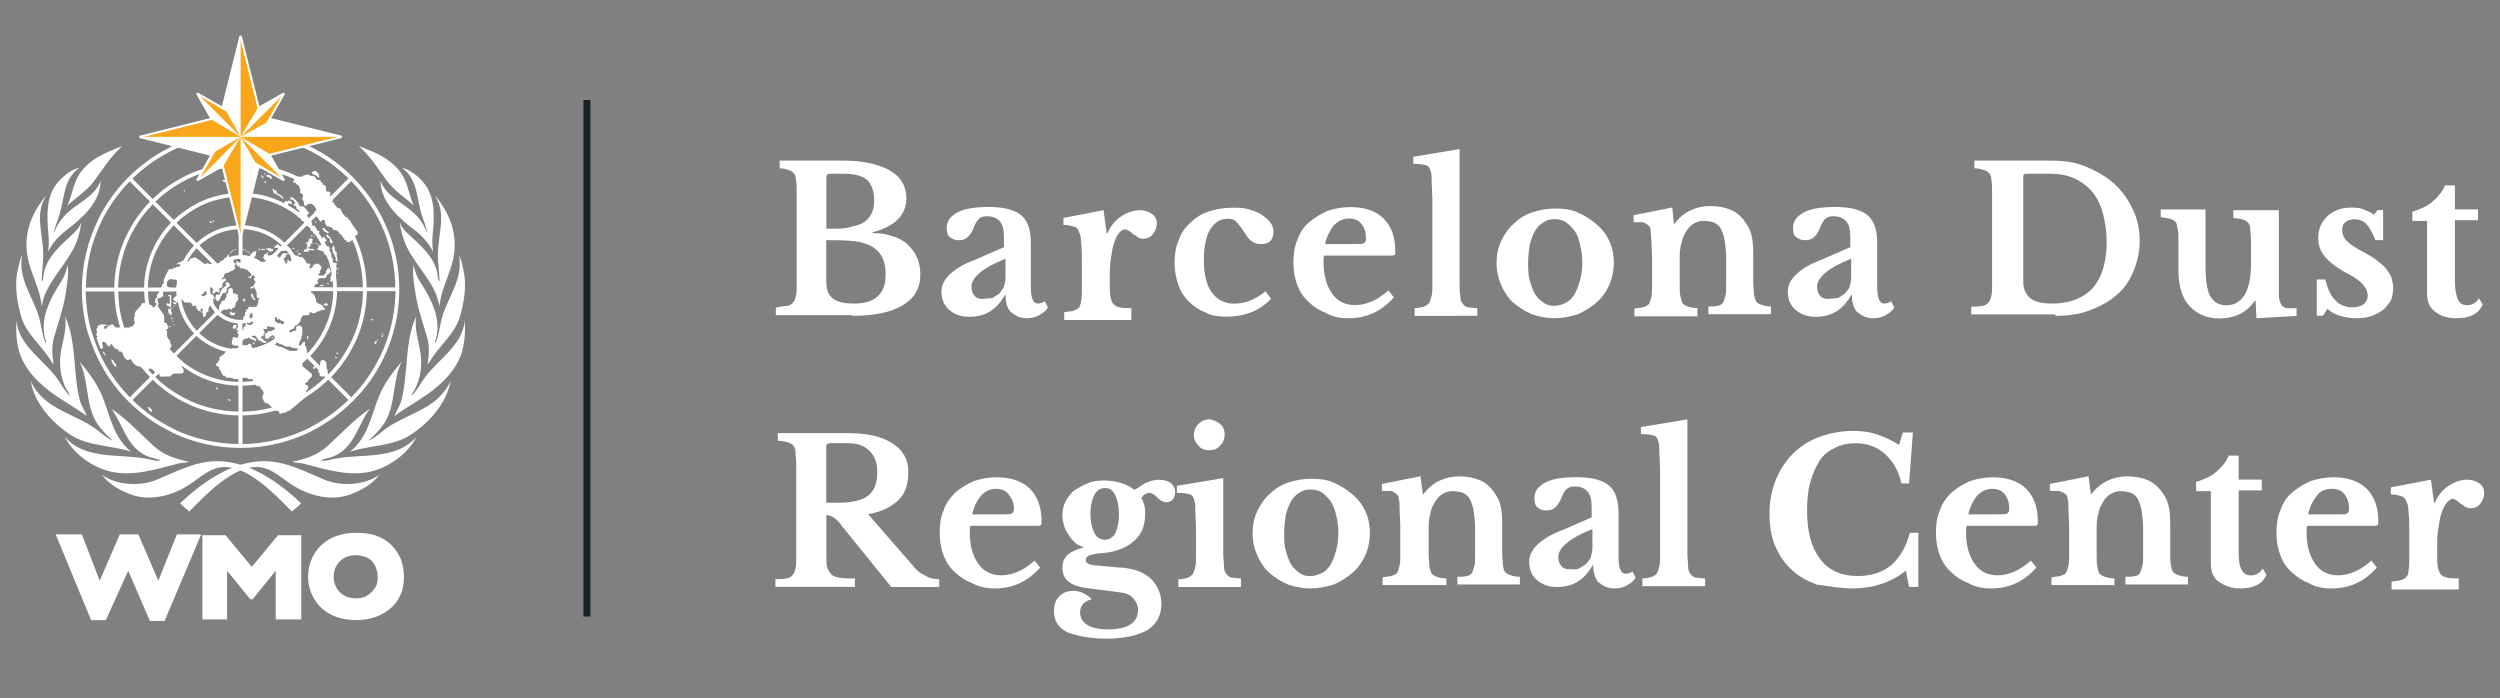 <?xml version="1.0" encoding="utf-8"?>
<!-- Generator: Adobe Illustrator 24.2.1, SVG Export Plug-In . SVG Version: 6.00 Build 0)  -->
<!DOCTYPE svg PUBLIC "-//W3C//DTD SVG 1.1//EN" "http://www.w3.org/Graphics/SVG/1.1/DTD/svg11.dtd">
<svg version="1.1" id="Capa_3" xmlns:x="http://ns.adobe.com/Extensibility/1.0/" xmlns:i="http://ns.adobe.com/AdobeIllustrator/10.0/" xmlns:graph="http://ns.adobe.com/Graphs/1.0/"
	 xmlns="http://www.w3.org/2000/svg" xmlns:xlink="http://www.w3.org/1999/xlink" x="0px" y="0px" width="240px" height="67px"
	 viewBox="0 0 240 67" style="enable-background:new 0 0 240 67;" xml:space="preserve">
<rect x="0" y="0" width="240" height="67" fill="#808080" stroke="none"/>
<style type="text/css">
	.st0{fill:#FFFFFF;}
	.st1{fill:#192125;}
	.st2{fill:#FAA61A;}
</style>
<g>
	<path class="st0" d="M81.84,30.32c2,0,3.56-0.3,4.74-0.96c0.59-0.37,1.04-0.74,1.33-1.26c0.3-0.52,0.44-1.04,0.44-1.71
		c0-0.59-0.07-1.11-0.3-1.63c-0.22-0.52-0.52-0.89-0.89-1.26s-0.89-0.67-1.48-0.82c-0.59-0.22-1.19-0.3-1.93-0.3v-0.07
		c2.22-0.59,3.26-1.71,3.26-3.26c0-1.19-0.52-2.08-1.56-2.67s-2.52-0.96-4.45-0.96h-6.15v0.74c0.37,0,0.59,0.07,0.82,0.15
		c0.22,0.07,0.37,0.15,0.52,0.3c0.15,0.15,0.22,0.37,0.22,0.67c0.07,0.3,0.07,0.67,0.07,1.11v8.9c0,0.44,0,0.82-0.07,1.11
		s-0.15,0.52-0.3,0.67c-0.15,0.15-0.37,0.3-0.59,0.3c-0.22,0-0.59,0.07-1.04,0.15v0.74h7.34V30.32z M80.44,21.95h-1.11v-4.97
		c0-0.22,0.15-0.3,0.37-0.3h1.33c1.04,0,1.78,0.22,2.22,0.59c0.44,0.44,0.67,1.11,0.67,2s-0.3,1.56-0.89,2
		c-0.3,0.22-0.67,0.37-1.11,0.44C81.47,21.87,81.03,21.95,80.44,21.95z M81.99,29.14c-0.96,0-1.63-0.15-2.08-0.52
		c-0.44-0.37-0.59-0.89-0.59-1.71v-3.85h0.89c0.89,0,1.63,0.07,2.22,0.15c0.59,0.15,1.11,0.3,1.48,0.59
		c0.74,0.52,1.11,1.33,1.11,2.52C85.03,28.25,83.99,29.14,81.99,29.14z M98.52,30.55c0.44,0,0.89-0.07,1.26-0.3
		c0.37-0.22,0.67-0.44,0.82-0.74l-0.3-0.59c-0.22,0.15-0.44,0.22-0.67,0.22c-0.44,0-0.67-0.52-0.67-1.63v-4.23
		c0-1.19-0.3-2.08-0.89-2.59c-0.59-0.52-1.63-0.82-3.11-0.82c-1.33,0-2.37,0.15-3.04,0.52c-0.67,0.37-1.04,0.82-1.04,1.48
		c0,0.37,0.07,0.74,0.3,0.89c0.22,0.15,0.44,0.3,0.82,0.3s0.67-0.07,0.89-0.3c0.22-0.15,0.37-0.44,0.52-0.74
		c0.15-0.44,0.37-0.82,0.52-0.96c0.22-0.22,0.44-0.3,0.82-0.3c0.52,0,0.96,0.15,1.26,0.52c0.3,0.37,0.37,0.89,0.37,1.63v0.82
		l-2.74,1.19c-1.19,0.44-2,0.96-2.52,1.48c-0.52,0.52-0.74,1.04-0.74,1.56c0,0.74,0.22,1.33,0.74,1.78s1.11,0.67,1.93,0.67
		c0.74,0,1.41-0.15,2-0.52c0.59-0.37,1.04-0.89,1.41-1.56h0.07c0,0.67,0.15,1.19,0.44,1.56C97.49,30.32,97.93,30.55,98.52,30.55z
		 M94.3,28.69c-0.3,0-0.59-0.07-0.74-0.3c-0.22-0.22-0.3-0.52-0.3-0.89c0-0.44,0.3-0.89,0.82-1.33s1.33-0.89,2.45-1.33v1.85
		c0,0.3-0.07,0.52-0.15,0.82c-0.07,0.22-0.3,0.44-0.44,0.67c-0.22,0.15-0.44,0.3-0.67,0.44C94.89,28.62,94.59,28.69,94.3,28.69z
		 M108.61,30.32v-0.74c-0.44,0-0.82,0-1.11-0.07c-0.3-0.07-0.44-0.15-0.59-0.3s-0.22-0.37-0.3-0.67c-0.07-0.3-0.07-0.67-0.07-1.19
		v-0.89c0-0.44,0-0.96,0.07-1.41c0.07-0.52,0.15-0.89,0.22-1.33c0.15-0.52,0.3-0.96,0.52-1.26c0.22-0.3,0.44-0.44,0.67-0.44
		c0.15,0,0.22,0.07,0.37,0.15c0.15,0.07,0.22,0.15,0.37,0.3c0.15,0.07,0.3,0.15,0.44,0.3c0.15,0.07,0.3,0.15,0.52,0.15
		c0.44,0,0.74-0.15,0.96-0.44c0.22-0.3,0.37-0.59,0.37-1.04c0-0.37-0.15-0.67-0.44-0.89c-0.3-0.22-0.74-0.37-1.19-0.37
		c-0.59,0-1.26,0.22-1.78,0.59c-0.59,0.37-1.04,0.96-1.33,1.63h-0.07l-0.3-2.22l-3.85,0.74v0.67c0.37,0,0.67,0.07,0.96,0.15
		c0.3,0.07,0.44,0.22,0.52,0.52c0.15,0.22,0.22,0.59,0.22,1.11c0.07,0.44,0.07,1.11,0.07,1.93v2.37c0,0.52,0,0.89-0.07,1.19
		c-0.07,0.3-0.07,0.52-0.22,0.67c-0.15,0.15-0.3,0.22-0.52,0.3c-0.22,0.07-0.52,0.07-0.89,0.15v0.74h6.45V30.32z M117.8,30.4
		c0.82,0,1.63-0.15,2.37-0.44c0.74-0.3,1.33-0.74,1.85-1.26l-0.52-0.74c-0.44,0.37-0.96,0.67-1.48,0.89
		c-0.52,0.22-1.04,0.3-1.56,0.3c-0.89,0-1.63-0.37-2.15-1.11s-0.74-1.78-0.74-3.11c0-1.26,0.22-2.22,0.59-2.89
		c0.44-0.67,0.96-1.04,1.71-1.04c0.15,0,0.3,0,0.44,0.07c0.15,0,0.22,0.07,0.37,0.22c0.15,0.15,0.22,0.22,0.37,0.44
		c0.15,0.15,0.3,0.44,0.52,0.74c0.22,0.37,0.44,0.59,0.67,0.74c0.22,0.15,0.52,0.22,0.82,0.22c0.37,0,0.67-0.07,0.89-0.3
		c0.22-0.22,0.3-0.52,0.3-0.89c0-0.3-0.07-0.59-0.3-0.89c-0.22-0.3-0.52-0.52-0.82-0.74c-0.37-0.22-0.74-0.37-1.26-0.52
		c-0.52-0.15-1.04-0.15-1.63-0.15c-0.82,0-1.56,0.15-2.22,0.37c-0.67,0.22-1.26,0.59-1.78,1.11c-0.52,0.44-0.89,1.04-1.11,1.71
		c-0.3,0.67-0.37,1.41-0.37,2.15s0.15,1.48,0.37,2.08c0.22,0.67,0.59,1.19,1.04,1.63c0.44,0.44,1.04,0.82,1.63,1.04
		C116.32,30.32,116.98,30.4,117.8,30.4z M129.44,30.55c1.78,0,3.19-0.67,4.37-2l-0.52-0.67c-0.52,0.44-1.04,0.82-1.56,1.04
		c-0.52,0.22-1.04,0.37-1.63,0.37c-0.96,0-1.71-0.37-2.22-1.11c-0.52-0.74-0.82-1.71-0.82-2.97c0-0.3,0-0.52,0.07-0.67h6.23
		c0.3,0,0.44,0,0.52-0.07s0.07-0.15,0.07-0.37c0-1.33-0.37-2.37-1.11-3.11c-0.74-0.74-1.85-1.11-3.19-1.11
		c-0.82,0-1.56,0.15-2.22,0.37c-0.67,0.3-1.26,0.67-1.78,1.11c-0.52,0.44-0.89,1.04-1.11,1.71c-0.3,0.67-0.37,1.41-0.37,2.22
		c0,0.74,0.15,1.48,0.37,2.08c0.22,0.59,0.59,1.19,1.11,1.63c0.44,0.44,1.04,0.82,1.63,1.04C127.88,30.4,128.62,30.55,129.44,30.55z
		 M130.03,23.43h-2.82c0.15-0.74,0.44-1.26,0.82-1.78c0.44-0.44,0.89-0.67,1.48-0.67c0.52,0,0.89,0.15,1.19,0.52
		c0.3,0.37,0.44,0.82,0.44,1.41c0,0.22-0.07,0.37-0.22,0.44C130.92,23.43,130.55,23.43,130.03,23.43z M141.82,30.32v-0.74
		c-0.37,0-0.67-0.07-0.89-0.07c-0.22-0.07-0.37-0.15-0.52-0.37c-0.15-0.15-0.22-0.37-0.22-0.74c-0.07-0.3-0.07-0.74-0.07-1.26V14.31
		l-4.45,0.74v0.67c0.59,0,0.96,0.07,1.26,0.15c0.22,0.07,0.37,0.3,0.44,0.67c0.07,0.15,0.07,0.52,0.07,0.96s0.07,1.11,0.07,1.85
		v7.93c0,0.44,0,0.82-0.07,1.11s-0.15,0.52-0.22,0.67c-0.15,0.15-0.3,0.3-0.52,0.37c-0.22,0.07-0.52,0.15-0.89,0.15v0.74H141.82z
		 M149.23,30.55c0.74,0,1.48-0.15,2.22-0.37c0.67-0.3,1.26-0.67,1.78-1.11s0.96-1.04,1.26-1.71c0.3-0.67,0.44-1.41,0.44-2.15
		c0-0.74-0.15-1.48-0.44-2.08c-0.3-0.67-0.74-1.19-1.26-1.63s-1.11-0.82-1.78-1.11c-0.67-0.3-1.41-0.37-2.22-0.37
		c-0.74,0-1.48,0.15-2.15,0.37c-0.67,0.22-1.26,0.59-1.78,1.11c-0.52,0.44-0.89,1.04-1.19,1.63c-0.3,0.67-0.44,1.33-0.44,2.08
		c0,0.82,0.15,1.48,0.44,2.15c0.3,0.67,0.67,1.26,1.19,1.71c0.52,0.44,1.11,0.82,1.78,1.11C147.75,30.4,148.49,30.55,149.23,30.55z
		 M149.23,29.36c-0.37,0-0.74-0.07-1.04-0.3c-0.3-0.22-0.59-0.44-0.82-0.82c-0.22-0.37-0.37-0.82-0.52-1.33
		c-0.15-0.52-0.15-1.11-0.15-1.71c0-0.59,0.07-1.19,0.15-1.71c0.15-0.52,0.3-0.96,0.52-1.33c0.22-0.37,0.52-0.67,0.82-0.82
		c0.3-0.22,0.67-0.3,1.04-0.3c0.37,0,0.74,0.07,1.11,0.3c0.3,0.22,0.59,0.52,0.82,0.82c0.22,0.3,0.44,0.82,0.52,1.33
		c0.15,0.52,0.22,1.04,0.22,1.71c0,0.59-0.07,1.19-0.22,1.71c-0.15,0.52-0.3,0.96-0.52,1.33c-0.22,0.37-0.52,0.67-0.82,0.82
		C150.05,29.21,149.6,29.36,149.23,29.36z M162.95,30.32v-0.74c-0.37,0-0.67-0.07-0.89-0.15c-0.22-0.07-0.37-0.15-0.52-0.3
		c-0.07-0.15-0.15-0.37-0.22-0.67c-0.07-0.3-0.07-0.74-0.07-1.26v-2.67c0-0.37,0.07-0.82,0.15-1.11c0.07-0.3,0.15-0.67,0.3-0.89
		c0.22-0.44,0.44-0.74,0.74-0.96c0.3-0.22,0.67-0.37,1.04-0.37c0.44,0,0.74,0.07,1.04,0.15c0.3,0.15,0.52,0.3,0.67,0.59
		s0.3,0.67,0.37,1.11s0.15,1.04,0.15,1.63v2.59c0,0.44,0,0.89-0.07,1.11c-0.07,0.22-0.15,0.52-0.22,0.67
		c-0.15,0.15-0.3,0.3-0.52,0.3c-0.22,0.07-0.52,0.07-0.89,0.07v0.74h6v-0.74c-0.37,0-0.67-0.07-0.89-0.15s-0.37-0.15-0.52-0.3
		c-0.07-0.15-0.15-0.37-0.22-0.67c0-0.3-0.07-0.74-0.07-1.26v-2.74c0-0.82-0.07-1.48-0.22-1.93c-0.15-0.44-0.37-0.82-0.59-1.11
		c-0.37-0.52-0.82-0.89-1.33-1.11c-0.52-0.22-1.19-0.37-2-0.37c-0.67,0-1.33,0.15-1.93,0.44s-1.11,0.74-1.48,1.26h-0.07l-0.15-1.56
		l-3.71,0.74v0.67c0.3,0,0.52,0,0.74,0s0.37,0.07,0.44,0.15c0.15,0.07,0.22,0.15,0.3,0.22c0.07,0.07,0.15,0.22,0.15,0.44
		c0,0.22,0.07,0.52,0.07,0.96s0.07,1.11,0.07,1.85v2.37c0,0.52,0,0.89-0.07,1.19c-0.07,0.3-0.15,0.52-0.22,0.67
		c-0.15,0.15-0.3,0.22-0.52,0.3c-0.22,0.07-0.52,0.07-0.89,0.15v0.74h6.08V30.32z M179.77,30.55c0.44,0,0.89-0.07,1.26-0.3
		c0.37-0.22,0.67-0.44,0.82-0.74l-0.3-0.59c-0.22,0.15-0.44,0.22-0.67,0.22c-0.44,0-0.67-0.52-0.67-1.63v-4.23
		c0-1.19-0.3-2.08-0.89-2.59c-0.59-0.52-1.63-0.82-3.11-0.82c-1.33,0-2.37,0.15-3.04,0.52c-0.67,0.37-1.04,0.82-1.04,1.48
		c0,0.37,0.07,0.74,0.3,0.89c0.22,0.15,0.44,0.3,0.82,0.3s0.67-0.07,0.89-0.3c0.22-0.15,0.37-0.44,0.52-0.74
		c0.15-0.44,0.37-0.82,0.52-0.96c0.22-0.22,0.44-0.3,0.82-0.3c0.52,0,0.96,0.15,1.26,0.52c0.3,0.37,0.37,0.89,0.37,1.63v0.82
		l-2.74,1.19c-1.19,0.44-2,0.96-2.52,1.48c-0.52,0.52-0.74,1.04-0.74,1.56c0,0.74,0.22,1.33,0.74,1.78
		c0.52,0.44,1.11,0.67,1.93,0.67c0.74,0,1.41-0.15,2-0.52c0.59-0.37,1.04-0.89,1.41-1.56h0.07c0,0.67,0.15,1.19,0.44,1.56
		C178.74,30.32,179.18,30.55,179.77,30.55z M175.48,28.69c-0.3,0-0.59-0.07-0.74-0.3c-0.22-0.22-0.3-0.52-0.3-0.89
		c0-0.44,0.3-0.89,0.82-1.33s1.33-0.89,2.45-1.33v1.85c0,0.3-0.07,0.52-0.15,0.82s-0.3,0.44-0.44,0.67
		c-0.22,0.15-0.44,0.3-0.67,0.44C176.07,28.62,175.85,28.69,175.48,28.69z M197.34,30.32c1.19,0,2.3-0.15,3.26-0.52
		c0.96-0.37,1.85-0.82,2.59-1.48c0.74-0.59,1.26-1.41,1.63-2.3c0.37-0.89,0.59-1.85,0.59-2.89c0-1.11-0.22-2.15-0.67-3.04
		c-0.44-0.96-1.04-1.78-1.78-2.45s-1.63-1.19-2.67-1.63c-1.04-0.44-2.15-0.59-3.41-0.59h-7.34v0.74c0.37,0,0.67,0.07,0.89,0.15
		c0.22,0.07,0.37,0.15,0.52,0.3c0.15,0.15,0.22,0.37,0.22,0.67c0.07,0.3,0.07,0.67,0.07,1.11v8.9c0,0.44,0,0.82-0.07,1.11
		c-0.07,0.3-0.15,0.52-0.3,0.67c-0.15,0.15-0.37,0.3-0.59,0.3c-0.3,0.07-0.59,0.07-1.04,0.07v0.74h8.08V30.32z M197.05,29.14
		c-0.96,0-1.71-0.15-2.15-0.52c-0.44-0.37-0.67-0.89-0.67-1.63V16.98c0-0.22,0.07-0.3,0.3-0.3h2.37c0.82,0,1.56,0.15,2.22,0.44
		c0.67,0.3,1.26,0.74,1.71,1.26s0.82,1.26,1.04,2.08c0.22,0.82,0.37,1.71,0.37,2.74c0,1.93-0.44,3.41-1.33,4.45
		C200.01,28.62,198.68,29.14,197.05,29.14z M216.62,30.55l3.85-0.22v-0.74c-0.3,0-0.59,0-0.82,0c-0.22,0-0.37-0.07-0.44-0.15
		c-0.15-0.07-0.22-0.15-0.22-0.22c-0.07-0.07-0.07-0.22-0.15-0.37c-0.07-0.22-0.07-0.52-0.07-0.96s0-1.04,0-1.85v-5.86h-4.37v0.74
		c0.37,0.07,0.67,0.07,0.89,0.15c0.22,0.07,0.37,0.15,0.52,0.3c0.15,0.15,0.22,0.37,0.22,0.67c0,0.3,0.07,0.74,0.07,1.26v2
		c0,1.33-0.22,2.3-0.59,2.97c-0.44,0.67-0.96,1.04-1.78,1.04c-0.74,0-1.19-0.3-1.56-0.89c-0.3-0.59-0.44-1.56-0.44-2.82v-5.49h-4.3
		v0.74c0.37,0.07,0.67,0.07,0.89,0.15c0.22,0.07,0.37,0.15,0.52,0.3c0.15,0.15,0.15,0.37,0.22,0.67s0.07,0.74,0.07,1.26v2.67
		c0,1.41,0.3,2.45,0.82,3.19c0.74,0.96,1.78,1.48,3.11,1.48c0.74,0,1.41-0.15,2-0.44s1.04-0.74,1.41-1.26h0.07L216.62,30.55z
		 M226.26,30.55c0.52,0,1.04-0.07,1.41-0.22c0.44-0.15,0.82-0.37,1.11-0.59c0.3-0.22,0.52-0.59,0.74-0.89
		c0.15-0.37,0.22-0.74,0.22-1.19c0-0.37-0.07-0.67-0.15-0.96s-0.3-0.59-0.52-0.89c-0.22-0.3-0.52-0.52-0.89-0.82
		s-0.82-0.52-1.33-0.82c-0.74-0.37-1.26-0.74-1.56-1.04c-0.3-0.3-0.44-0.67-0.44-1.04c0-0.3,0.07-0.59,0.3-0.74
		c0.22-0.22,0.52-0.3,0.89-0.3c0.44,0,0.82,0.15,1.11,0.44c0.3,0.3,0.59,0.82,0.89,1.56h0.74v-2.89h-0.52l-0.37,0.44
		c-0.3-0.22-0.67-0.37-1.04-0.52c-0.37-0.15-0.82-0.15-1.19-0.15c-0.44,0-0.89,0.07-1.26,0.22s-0.74,0.37-0.96,0.59
		c-0.3,0.3-0.52,0.59-0.67,0.96c-0.15,0.37-0.22,0.74-0.22,1.19c0,0.67,0.22,1.26,0.67,1.78c0.44,0.52,1.11,1.04,2.08,1.56
		c0.74,0.37,1.26,0.74,1.56,1.11c0.3,0.37,0.44,0.67,0.44,1.04s-0.15,0.59-0.37,0.82c-0.3,0.22-0.67,0.3-1.11,0.3
		c-0.67,0-1.19-0.22-1.63-0.67c-0.44-0.44-0.74-1.11-0.96-2h-0.82v3.48H223l0.44-0.67c0.3,0.3,0.67,0.52,1.19,0.67
		C225.15,30.47,225.66,30.55,226.26,30.55z M235.82,30.55c1.33,0,2.15-0.44,2.52-1.33l-0.37-0.59c-0.22,0.44-0.67,0.67-1.11,0.67
		s-0.67-0.15-0.89-0.52c-0.15-0.37-0.3-0.89-0.3-1.71v-5.93h2.22v-1.04h-2.22v-2.3h-0.96c-0.22,0.59-0.67,1.11-1.19,1.56
		s-1.19,0.74-1.93,0.96v0.89H233v6.97c0,0.74,0.22,1.33,0.74,1.71C234.26,30.32,234.93,30.55,235.82,30.55z M82.07,56.27v-0.74
		c-0.59,0-1.11,0-1.48-0.07c-0.37-0.07-0.67-0.15-0.82-0.37c-0.15-0.22-0.3-0.37-0.37-0.67c-0.07-0.3-0.07-0.67-0.07-1.19v-3.78
		c0.22,0,0.44,0.07,0.67,0.22c0.22,0.15,0.52,0.37,0.82,0.82l4.74,5.86h4.6V55.6c-0.44,0-0.89-0.07-1.26-0.3
		c-0.44-0.22-0.82-0.44-1.11-0.82l-4.45-5.12c1.33-0.22,2.3-0.74,2.97-1.41c0.67-0.67,0.89-1.63,0.89-2.67
		c0-1.19-0.52-2.08-1.56-2.74c-1.04-0.67-2.45-0.96-4.3-0.96h-6.67v0.74c0.37,0,0.74,0.07,0.96,0.15s0.44,0.15,0.52,0.3
		c0.15,0.15,0.22,0.37,0.22,0.67s0.07,0.67,0.07,1.11v8.9c0,0.44,0,0.82-0.07,1.11s-0.15,0.52-0.3,0.67
		c-0.15,0.15-0.37,0.3-0.59,0.3c-0.3,0.07-0.59,0.07-1.04,0.07v0.74h7.64V56.27z M80.58,48.26h-1.26v-5.41c0-0.22,0.15-0.3,0.37-0.3
		h1.71c0.89,0,1.56,0.22,2.08,0.74s0.74,1.19,0.74,2c0,1.11-0.3,1.85-0.89,2.3S81.77,48.26,80.58,48.26z M95.48,56.49
		c1.78,0,3.19-0.67,4.37-2l-0.52-0.67c-0.52,0.44-1.04,0.82-1.56,1.04c-0.52,0.22-1.04,0.37-1.63,0.37c-0.96,0-1.71-0.37-2.22-1.11
		c-0.52-0.74-0.82-1.71-0.82-2.97c0-0.3,0-0.52,0.07-0.67h6.23c0.3,0,0.44,0,0.52-0.07c0.07-0.07,0.07-0.15,0.07-0.37
		c0-1.33-0.37-2.37-1.11-3.11c-0.74-0.74-1.85-1.11-3.19-1.11c-0.82,0-1.56,0.15-2.22,0.37c-0.67,0.3-1.26,0.67-1.78,1.11
		c-0.52,0.52-0.89,1.04-1.11,1.71c-0.3,0.67-0.37,1.41-0.37,2.22c0,0.74,0.15,1.48,0.37,2.08c0.22,0.59,0.59,1.19,1.11,1.63
		c0.44,0.44,1.04,0.82,1.63,1.04C94,56.35,94.74,56.49,95.48,56.49z M96.15,49.38h-2.82c0.15-0.74,0.44-1.26,0.82-1.78
		c0.44-0.44,0.89-0.67,1.48-0.67c0.52,0,0.89,0.15,1.19,0.52c0.3,0.37,0.52,0.82,0.52,1.41c0,0.22-0.07,0.37-0.22,0.44
		S96.67,49.38,96.15,49.38z M106.16,61.31c1.78,0,3.04-0.3,4-0.82c0.89-0.59,1.33-1.41,1.33-2.52c0-0.89-0.3-1.63-0.89-2.3
		c-0.59-0.59-1.33-0.96-2.37-1.11c-0.3-0.07-0.52-0.07-0.74-0.07l-0.74-0.07c-0.22,0-0.52-0.07-0.74-0.07
		c-0.22,0-0.59-0.07-0.89-0.07c-0.59-0.07-0.89-0.22-0.89-0.52c0-0.22,0.15-0.37,0.37-0.44c0.22-0.07,0.67-0.22,1.26-0.22
		c0.74-0.07,1.33-0.22,1.85-0.44c0.52-0.22,0.96-0.52,1.26-0.82c0.3-0.3,0.59-0.67,0.74-1.11c0.15-0.44,0.22-0.89,0.22-1.33
		c0-0.37,0-0.59-0.07-0.89c-0.07-0.22-0.15-0.52-0.3-0.67c0.22-0.37,0.52-0.52,0.74-0.52c0.22,0,0.37,0.07,0.44,0.15
		c0.15,0.07,0.22,0.15,0.37,0.3c0.07,0.07,0.22,0.22,0.37,0.3c0.15,0.07,0.3,0.15,0.44,0.15c0.3,0,0.52-0.07,0.67-0.3
		c0.15-0.15,0.22-0.37,0.22-0.67c0-0.37-0.15-0.67-0.44-0.89c-0.3-0.22-0.67-0.3-1.19-0.3c-0.15,0-0.3,0-0.44,0.07
		c-0.15,0-0.3,0.07-0.52,0.15c-0.22,0.07-0.37,0.15-0.59,0.3c-0.22,0.15-0.44,0.3-0.74,0.44c-0.37-0.3-0.82-0.52-1.33-0.67
		c-0.52-0.15-1.04-0.22-1.63-0.22c-0.59,0-1.11,0.07-1.56,0.3c-0.44,0.15-0.89,0.44-1.26,0.67c-0.37,0.3-0.59,0.67-0.82,1.04
		c-0.22,0.44-0.3,0.89-0.3,1.33c0,0.37,0.07,0.67,0.15,0.96c0.07,0.3,0.22,0.59,0.44,0.89c0.15,0.3,0.37,0.52,0.59,0.74
		c0.22,0.22,0.52,0.37,0.82,0.44v0.07c-0.59,0.15-1.11,0.37-1.48,0.67c-0.37,0.37-0.52,0.74-0.52,1.26c0,1.11,0.74,1.71,2.15,1.93
		l3.41,0.44c0.52,0.07,0.96,0.22,1.26,0.59c0.3,0.37,0.44,0.67,0.44,1.11c0,1.19-0.96,1.85-2.89,1.85c-0.89,0-1.56-0.15-2-0.44
		c-0.44-0.3-0.67-0.67-0.67-1.19c0-0.3,0.07-0.59,0.3-0.82c0.22-0.22,0.52-0.37,0.82-0.44c-0.22-0.22-0.52-0.44-0.82-0.59
		c-0.3-0.15-0.67-0.22-0.96-0.22c-0.52,0-0.96,0.15-1.33,0.52s-0.52,0.82-0.52,1.48c0,0.89,0.44,1.56,1.33,2
		C103.34,61.02,104.6,61.31,106.16,61.31z M106.09,51.82c-0.44,0-0.82-0.22-1.04-0.67c-0.22-0.44-0.37-1.04-0.37-1.85
		c0-0.74,0.15-1.33,0.37-1.78c0.22-0.44,0.59-0.67,1.04-0.67s0.74,0.22,0.96,0.67c0.22,0.44,0.37,1.04,0.37,1.85
		s-0.15,1.41-0.37,1.85C106.83,51.6,106.46,51.82,106.09,51.82z M116.09,43.22c0.44,0,0.82-0.15,1.04-0.44
		c0.3-0.3,0.44-0.67,0.44-1.04c0-0.44-0.15-0.82-0.44-1.04c-0.3-0.22-0.67-0.44-1.04-0.44c-0.44,0-0.74,0.15-1.04,0.44
		c-0.3,0.3-0.44,0.67-0.44,1.04c0,0.44,0.15,0.74,0.44,1.04C115.35,43.15,115.72,43.22,116.09,43.22z M119.13,56.27v-0.74
		c-0.37,0-0.67-0.07-0.89-0.07c-0.22-0.07-0.37-0.15-0.52-0.37c-0.15-0.22-0.22-0.37-0.22-0.74c0-0.37-0.07-0.74-0.07-1.26v-7.19
		l-4.45,0.74v0.67c0.59,0,0.96,0.07,1.26,0.15c0.22,0.07,0.37,0.3,0.44,0.67c0.07,0.15,0.07,0.52,0.07,0.96s0.07,1.11,0.07,1.85
		v2.37c0,0.44,0,0.82-0.07,1.11c-0.07,0.3-0.15,0.52-0.22,0.67c-0.15,0.15-0.3,0.3-0.52,0.37c-0.22,0.07-0.52,0.15-0.89,0.15v0.74h6
		V56.27z M125.81,56.49c0.74,0,1.48-0.15,2.22-0.37c0.67-0.3,1.26-0.67,1.78-1.11c0.52-0.44,0.96-1.04,1.26-1.71
		c0.3-0.67,0.44-1.41,0.44-2.15s-0.15-1.48-0.44-2.08c-0.3-0.67-0.74-1.19-1.26-1.63c-0.52-0.44-1.11-0.82-1.78-1.11
		c-0.67-0.3-1.41-0.37-2.22-0.37c-0.74,0-1.48,0.15-2.15,0.37c-0.67,0.22-1.26,0.59-1.78,1.11c-0.52,0.44-0.89,1.04-1.19,1.63
		c-0.3,0.67-0.44,1.33-0.44,2.08c0,0.82,0.15,1.48,0.44,2.15c0.3,0.67,0.67,1.26,1.19,1.71s1.11,0.82,1.78,1.11
		C124.32,56.35,125.06,56.49,125.81,56.49z M125.81,55.31c-0.37,0-0.74-0.07-1.04-0.3c-0.3-0.22-0.59-0.44-0.82-0.82
		c-0.22-0.37-0.37-0.82-0.52-1.33c-0.15-0.52-0.15-1.11-0.15-1.71c0-0.59,0.07-1.19,0.15-1.71c0.15-0.52,0.3-0.96,0.52-1.33
		c0.22-0.37,0.52-0.67,0.82-0.82c0.3-0.22,0.67-0.3,1.04-0.3s0.74,0.07,1.11,0.3c0.3,0.22,0.59,0.52,0.82,0.82
		c0.22,0.37,0.44,0.82,0.52,1.33c0.15,0.52,0.22,1.04,0.22,1.71c0,0.59-0.07,1.19-0.22,1.71c-0.15,0.52-0.3,0.96-0.52,1.33
		c-0.22,0.37-0.52,0.67-0.82,0.82C126.55,55.16,126.18,55.31,125.81,55.31z M138.85,56.27v-0.74c-0.37,0-0.67-0.07-0.89-0.15
		c-0.22-0.07-0.37-0.15-0.52-0.3c-0.07-0.15-0.15-0.37-0.22-0.67c0-0.3-0.07-0.74-0.07-1.26v-2.67c0-0.37,0.07-0.82,0.15-1.11
		c0.07-0.37,0.15-0.67,0.3-0.89c0.22-0.44,0.44-0.74,0.74-0.96c0.3-0.22,0.67-0.37,1.04-0.37c0.44,0,0.74,0.07,1.04,0.15
		c0.3,0.15,0.52,0.3,0.67,0.59c0.15,0.3,0.3,0.67,0.37,1.11c0.07,0.44,0.15,1.04,0.15,1.63v2.59c0,0.44,0,0.89-0.07,1.11
		c-0.07,0.22-0.15,0.52-0.22,0.67c-0.15,0.15-0.3,0.3-0.52,0.3c-0.22,0.07-0.52,0.07-0.89,0.07v0.74h6v-0.74
		c-0.37,0-0.67-0.07-0.89-0.15c-0.22-0.07-0.37-0.15-0.52-0.3c-0.15-0.15-0.15-0.37-0.22-0.67c0-0.3-0.07-0.74-0.07-1.26v-2.74
		c0-0.82-0.07-1.48-0.22-1.93c-0.15-0.44-0.37-0.82-0.59-1.11c-0.37-0.52-0.82-0.89-1.33-1.11c-0.52-0.22-1.19-0.37-2-0.37
		c-0.67,0-1.33,0.15-1.93,0.44c-0.59,0.3-1.11,0.74-1.48,1.26h-0.07l-0.22-1.71l-3.71,0.74v0.67c0.3,0,0.52,0,0.74,0
		c0.22,0,0.37,0.07,0.44,0.15c0.15,0.07,0.22,0.15,0.3,0.22c0.07,0.07,0.15,0.22,0.15,0.44c0.07,0.15,0.07,0.52,0.07,0.96
		s0.07,1.11,0.07,1.85v2.37c0,0.52,0,0.89-0.07,1.19c-0.07,0.3-0.15,0.52-0.22,0.67c-0.15,0.15-0.3,0.22-0.52,0.3
		c-0.22,0.07-0.52,0.07-0.89,0.15v0.74h6.15V56.27z M154.94,56.49c0.44,0,0.89-0.07,1.26-0.3c0.37-0.22,0.67-0.44,0.82-0.74
		l-0.3-0.59c-0.22,0.15-0.44,0.22-0.67,0.22c-0.44,0-0.67-0.52-0.67-1.63v-4.23c0-1.19-0.3-2.08-0.89-2.59
		c-0.59-0.52-1.63-0.82-3.11-0.82c-1.33,0-2.37,0.15-3.04,0.52c-0.67,0.37-1.04,0.82-1.04,1.48c0,0.37,0.07,0.74,0.3,0.89
		c0.22,0.22,0.44,0.3,0.82,0.3s0.67-0.07,0.89-0.3c0.22-0.22,0.37-0.44,0.52-0.74c0.15-0.44,0.37-0.82,0.52-0.96
		c0.22-0.22,0.44-0.3,0.82-0.3c0.52,0,0.96,0.15,1.26,0.52s0.37,0.89,0.37,1.63v0.82l-2.74,1.19c-1.19,0.44-2,0.96-2.52,1.48
		c-0.52,0.52-0.74,1.04-0.74,1.56c0,0.74,0.22,1.33,0.74,1.78c0.52,0.44,1.11,0.67,1.93,0.67c0.74,0,1.41-0.15,2-0.52
		c0.59-0.37,1.04-0.89,1.41-1.56h0.07c0,0.67,0.15,1.19,0.44,1.56C153.9,56.27,154.35,56.49,154.94,56.49z M150.64,54.64
		c-0.3,0-0.59-0.07-0.74-0.3c-0.22-0.22-0.3-0.52-0.3-0.89c0-0.44,0.3-0.89,0.82-1.33c0.52-0.44,1.33-0.89,2.45-1.33v1.85
		c0,0.3-0.07,0.52-0.15,0.82c-0.07,0.3-0.3,0.44-0.44,0.67c-0.22,0.15-0.44,0.3-0.67,0.44C151.38,54.71,150.94,54.64,150.64,54.64z
		 M163.69,56.27v-0.74c-0.37,0-0.67-0.07-0.89-0.07c-0.22-0.07-0.37-0.15-0.52-0.37c-0.15-0.22-0.22-0.37-0.22-0.74
		c0-0.37-0.07-0.74-0.07-1.26V40.26L157.53,41v0.67c0.59,0,0.96,0.07,1.26,0.15c0.22,0.07,0.37,0.3,0.44,0.67
		c0.07,0.15,0.07,0.52,0.07,0.96s0.07,1.11,0.07,1.85v7.93c0,0.44,0,0.82-0.07,1.11c-0.07,0.3-0.15,0.52-0.22,0.67
		c-0.07,0.15-0.3,0.3-0.52,0.37c-0.22,0.07-0.52,0.15-0.89,0.15v0.74H163.69z M177.85,56.49c2,0,3.71-0.59,5.12-1.71l0.3,1.56h0.89
		v-5.19h-0.82c-0.37,1.41-0.96,2.37-1.78,3.11c-0.82,0.67-1.93,1.04-3.19,1.04c-1.56,0-2.82-0.52-3.63-1.63
		c-0.82-1.04-1.26-2.59-1.26-4.6c0-1.04,0.07-1.93,0.3-2.74c0.22-0.82,0.52-1.48,0.89-2.08s0.89-0.96,1.48-1.26
		c0.59-0.3,1.26-0.44,2-0.44c1.11,0,2.08,0.37,2.82,1.04c0.74,0.67,1.33,1.63,1.56,2.82h0.74l0.37-4.89h-0.96l-0.37,1.19
		c-0.82-0.52-1.56-0.82-2.22-1.04c-0.67-0.22-1.41-0.3-2.22-0.3c-1.19,0-2.22,0.22-3.26,0.59c-0.96,0.37-1.78,0.89-2.52,1.63
		c-0.67,0.67-1.26,1.56-1.63,2.52c-0.37,0.96-0.59,2-0.59,3.19c0,1.11,0.15,2.15,0.52,3.04s0.89,1.71,1.56,2.3
		c0.67,0.67,1.48,1.11,2.45,1.48C175.62,56.27,176.66,56.49,177.85,56.49z M191.12,56.49c1.78,0,3.19-0.67,4.37-2l-0.52-0.67
		c-0.52,0.44-1.04,0.82-1.56,1.04c-0.52,0.22-1.04,0.37-1.63,0.37c-0.96,0-1.71-0.37-2.22-1.11s-0.82-1.71-0.82-2.97
		c0-0.3,0-0.52,0.07-0.67h6.23c0.3,0,0.44,0,0.52-0.07c0.07-0.07,0.07-0.15,0.07-0.37c0-1.33-0.37-2.37-1.11-3.11
		c-0.74-0.74-1.85-1.11-3.19-1.11c-0.82,0-1.56,0.15-2.22,0.37c-0.67,0.3-1.26,0.67-1.78,1.11c-0.52,0.52-0.89,1.04-1.11,1.71
		c-0.3,0.67-0.37,1.41-0.37,2.22c0,0.74,0.15,1.48,0.37,2.08c0.22,0.59,0.59,1.19,1.11,1.63c0.44,0.44,1.04,0.82,1.63,1.04
		C189.63,56.35,190.3,56.49,191.12,56.49z M191.78,49.38h-2.82c0.15-0.74,0.44-1.26,0.82-1.78c0.44-0.44,0.89-0.67,1.48-0.67
		c0.52,0,0.89,0.15,1.19,0.52c0.3,0.37,0.44,0.82,0.44,1.41c0,0.22-0.07,0.37-0.22,0.44C192.6,49.38,192.3,49.38,191.78,49.38z
		 M202.98,56.27v-0.74c-0.37,0-0.67-0.07-0.89-0.15c-0.22-0.07-0.37-0.15-0.52-0.3c-0.15-0.15-0.15-0.37-0.22-0.67
		c-0.07-0.3-0.07-0.74-0.07-1.26v-2.67c0-0.37,0.07-0.82,0.15-1.11c0.07-0.37,0.15-0.67,0.3-0.89c0.22-0.44,0.44-0.74,0.74-0.96
		c0.3-0.22,0.67-0.37,1.04-0.37c0.44,0,0.74,0.07,1.04,0.15c0.3,0.15,0.52,0.3,0.67,0.59c0.15,0.3,0.3,0.67,0.37,1.11
		s0.15,1.04,0.15,1.63v2.59c0,0.44,0,0.89-0.07,1.11c-0.07,0.22-0.15,0.52-0.22,0.67s-0.3,0.3-0.52,0.3
		c-0.22,0.07-0.52,0.07-0.89,0.07v0.74h6v-0.74c-0.37,0-0.67-0.07-0.89-0.15c-0.22-0.07-0.37-0.15-0.52-0.3
		c-0.15-0.15-0.15-0.37-0.22-0.67c-0.07-0.3-0.07-0.74-0.07-1.26v-2.74c0-0.82-0.07-1.48-0.22-1.93s-0.37-0.82-0.59-1.11
		c-0.37-0.52-0.82-0.89-1.33-1.11c-0.52-0.22-1.19-0.37-2-0.37c-0.67,0-1.33,0.15-1.93,0.44c-0.59,0.3-1.11,0.74-1.48,1.26h-0.07
		l-0.22-1.71l-3.71,0.74v0.67c0.3,0,0.52,0,0.74,0c0.22,0,0.37,0.07,0.52,0.15c0.15,0.07,0.22,0.15,0.3,0.22s0.15,0.22,0.15,0.44
		c0.07,0.15,0.07,0.52,0.07,0.96s0.07,1.11,0.07,1.85v2.37c0,0.52,0,0.89-0.07,1.19c-0.07,0.3-0.15,0.52-0.22,0.67
		s-0.3,0.22-0.52,0.3c-0.22,0.07-0.52,0.07-0.89,0.15v0.74h6.08V56.27z M215.06,56.49c1.33,0,2.15-0.44,2.52-1.33l-0.37-0.59
		c-0.22,0.44-0.67,0.67-1.11,0.67s-0.67-0.15-0.89-0.52c-0.22-0.37-0.3-0.89-0.3-1.71v-5.93h2.22v-1.04h-2.22v-2.3h-0.96
		c-0.22,0.59-0.67,1.11-1.19,1.56c-0.52,0.44-1.19,0.74-1.93,0.96v0.89h1.41v6.97c0,0.74,0.22,1.33,0.74,1.71
		C213.51,56.2,214.17,56.49,215.06,56.49z M223.81,56.49c1.78,0,3.19-0.67,4.37-2l-0.52-0.67c-0.52,0.44-1.04,0.82-1.56,1.04
		c-0.52,0.22-1.04,0.37-1.63,0.37c-0.96,0-1.71-0.37-2.22-1.11s-0.82-1.71-0.82-2.97c0-0.3,0-0.52,0.07-0.67h6.23
		c0.3,0,0.44,0,0.52-0.07c0.07-0.07,0.07-0.15,0.07-0.37c0-1.33-0.37-2.37-1.11-3.11c-0.74-0.74-1.85-1.11-3.19-1.11
		c-0.82,0-1.56,0.15-2.22,0.37c-0.67,0.3-1.26,0.67-1.78,1.11s-0.89,1.04-1.11,1.71c-0.3,0.67-0.37,1.41-0.37,2.22
		c0,0.74,0.15,1.48,0.37,2.08c0.22,0.59,0.59,1.19,1.11,1.63c0.44,0.44,1.04,0.82,1.63,1.04C222.25,56.35,223,56.49,223.81,56.49z
		 M224.4,49.38h-2.82c0.15-0.74,0.44-1.26,0.82-1.78s0.89-0.67,1.48-0.67c0.52,0,0.89,0.15,1.19,0.52c0.3,0.37,0.44,0.82,0.44,1.41
		c0,0.22-0.07,0.37-0.22,0.44C225.29,49.38,224.92,49.38,224.4,49.38z M236.04,56.27v-0.74c-0.44,0-0.82,0-1.11-0.07
		c-0.3-0.07-0.44-0.15-0.59-0.3c-0.15-0.15-0.22-0.37-0.3-0.67c-0.07-0.3-0.07-0.67-0.07-1.19v-0.89c0-0.44,0-0.96,0.07-1.41
		c0.07-0.52,0.15-0.89,0.22-1.33c0.15-0.52,0.3-0.96,0.52-1.26c0.22-0.3,0.44-0.52,0.67-0.52c0.15,0,0.22,0.07,0.37,0.15
		c0.15,0.07,0.22,0.15,0.37,0.3c0.15,0.07,0.3,0.15,0.44,0.3c0.15,0.07,0.3,0.15,0.52,0.15c0.44,0,0.74-0.15,0.96-0.44
		c0.22-0.3,0.37-0.59,0.37-1.04c0-0.37-0.15-0.67-0.44-0.89c-0.3-0.22-0.74-0.37-1.19-0.37c-0.59,0-1.26,0.22-1.78,0.59
		c-0.59,0.37-1.04,0.96-1.33,1.63h-0.07l-0.3-2.22l-3.85,0.74v0.67c0.37,0,0.67,0.07,0.96,0.15c0.22,0.07,0.44,0.22,0.52,0.52
		c0.15,0.22,0.22,0.59,0.22,1.11c0.07,0.44,0.07,1.11,0.07,1.93v2.37c0,0.52,0,0.89-0.07,1.19c0,0.3-0.07,0.52-0.22,0.67
		c-0.15,0.15-0.3,0.22-0.52,0.3c-0.22,0.07-0.52,0.07-0.89,0.15v0.74h6.45V56.27z"/>
	<rect x="56.01" y="9.6" class="st1" width="0.67" height="49.59"/>
	<polygon class="st0" points="19.28,51.38 15.8,59.61 14.39,59.61 12.31,54.79 10.16,59.53 8.75,59.53 5.34,51.3 7.86,51.3 
		9.57,55.75 11.5,51.3 13.28,51.3 15.2,55.75 16.98,51.3 19.28,51.3 	"/>
	<polygon class="st0" points="28.92,59.46 26.47,59.46 26.47,54.79 24.25,57.53 24.03,57.53 21.8,54.79 21.8,59.46 19.43,59.46 
		19.43,51.38 21.65,51.38 24.17,54.42 26.69,51.38 28.92,51.38 	"/>
	<path class="st0" d="M38.78,55.38c0,0.74-0.15,1.48-0.52,2.08c-0.37,0.67-0.89,1.11-1.56,1.48c-0.67,0.37-1.56,0.59-2.52,0.59
		c-0.96,0-1.85-0.22-2.52-0.59c-0.67-0.37-1.19-0.89-1.56-1.56c-0.37-0.67-0.52-1.33-0.52-2c0-0.74,0.15-1.41,0.52-2.08
		c0.37-0.67,0.82-1.11,1.56-1.56c0.67-0.37,1.56-0.59,2.52-0.59c0.74,0,1.41,0.07,2,0.3c0.59,0.22,1.04,0.52,1.41,0.89
		s0.67,0.82,0.89,1.33C38.7,54.34,38.78,54.86,38.78,55.38z M36.26,55.38c0-0.3-0.07-0.59-0.15-0.82c-0.07-0.22-0.22-0.44-0.37-0.67
		c-0.15-0.15-0.37-0.3-0.67-0.44c-0.3-0.07-0.59-0.15-0.89-0.15c-0.67,0-1.19,0.22-1.56,0.59c-0.37,0.37-0.59,0.89-0.59,1.48
		s0.22,1.11,0.59,1.48c0.37,0.37,0.89,0.59,1.56,0.59c0.44,0,0.82-0.07,1.11-0.3c0.3-0.15,0.52-0.44,0.74-0.74
		C36.18,56.2,36.26,55.83,36.26,55.38z"/>
	<path class="st0" d="M28.9,48.31c-0.25,0.28-0.57,0.55-0.88,0.8c-1.96-2.03-4.27-4.28-6.46-4.28c-1.36,0-2.34,1.03-3.48,1.76
		c-1.58,1.01-3.75,1.58-5.62,0.84c-1-0.38-1.97-0.94-2.69-1.85c1.46,1.01,3.66,1.15,5.31,0.46c1.83-0.76,3.69-1.77,5.77-1.77
		C23.93,44.27,26.85,46.35,28.9,48.31z M6.21,41.93c2.03,2.31,5.35,1.57,8.06,2.15c0.38,0.08,0.73,0.21,1.14,0.14
		c-0.32-0.2-0.75-0.23-1.12-0.37c-2.11-0.79-2.43-3.05-3.59-4.6c1.47,0.98,2.69,2.32,4.07,3.58c0.96,0.88,2.15,1.25,3.39,1.5
		c-0.3,0.11-0.69,0.08-1.01,0.16c-2.22,0.55-4.69,1.42-7.05,0.64C8.57,44.63,6.98,43.44,6.21,41.93z M2.95,36.57
		c1.27,2.87,4.45,3.1,6.57,4.86c0.4,0.33,0.8,0.64,1.24,0.85l0.02-0.02c-0.49-0.44-1.02-0.97-1.4-1.52
		c-1.21-1.76-0.81-4.16-1.74-6.03c0.85,1.02,1.64,2.06,2.13,3.22c0.79,1.87,1.05,4.01,2.81,5.43c-1.91-0.63-4.11-0.5-5.83-1.63
		C4.96,40.55,3.29,38.68,2.95,36.57z M1.59,30.77c0.18,2.53,2.88,3.88,4.16,5.96c0.27,0.44,0.56,0.9,0.95,1.26
		c-0.06-0.27-0.28-0.51-0.41-0.77c-0.41-0.89-0.6-1.92-0.5-2.99c0.13-1.29,0.66-2.49,0.46-3.85c1.11,2.39,0.75,5.38,1.39,7.96
		c0.14,0.57,0.49,1.07,0.7,1.61c-1.09-0.83-2.51-1.56-3.71-2.5c-1.15-0.91-2.16-1.98-2.68-3.36C1.59,33.08,1.5,31.89,1.59,30.77z
		 M1.66,26.11c0.13-0.56,0.23-1.15,0.47-1.67c-0.46,2.39,1.12,4.11,1.66,6.17c0.2,0.78,0.27,1.6,0.59,2.33l0.07-0.04
		c-0.78-2.2,0.37-4.23,1.48-5.96c0.29-0.46,0.44-0.98,0.57-1.52c0.12,0.99-0.09,2.15-0.27,3.17c-0.24,1.32-0.69,2.56-1.05,3.83
		c-0.24,0.8-0.17,1.69-0.05,2.53l-0.11-0.09c-0.83-1.54-2.48-2.74-2.97-4.42C1.66,29.11,1.39,27.56,1.66,26.11z M2.54,23.54
		c0-1.81,0.7-3.28,1.76-4.62l0.09-0.04c-1.16,1.77-0.1,4-0.25,6l-0.15,2.06l0.08,0.05c0.07-0.23,0.09-0.47,0.13-0.71
		c0.28-1.66,1.73-2.81,2.97-3.98c0.29-0.28,0.51-0.6,0.64-0.96c-0.1,0.83-0.33,1.67-0.7,2.42c-0.95,1.92-2.78,3.48-3.11,5.66
		C3.83,27.33,2.54,25.77,2.54,23.54z M5.6,17.45c0.58-0.65,1.24-1.15,2.02-1.35c-1.51,1.04-1.43,2.9-1.89,4.45
		c-0.17,0.57-0.42,1.1-0.55,1.69l0.04,0.03c0.25-0.66,0.68-1.3,1.25-1.83c1.06-1,2.66-1.61,3.19-3.08
		c-0.02,2.04-1.76,3.59-3.35,4.79c-0.71,0.54-1.32,1.26-1.69,2.02c0.06-0.56,0.09-1.03,0.04-1.58C4.49,20.8,4.38,18.8,5.6,17.45z
		 M11.74,14.02c-1.12,0.98-1.87,2.25-2.73,3.39c-0.72,0.95-1.7,1.54-2.55,2.33c0.46-0.95,0.54-2.03,1.12-2.95
		C8.57,15.22,10.21,14.62,11.74,14.02z"/>
	<path class="st0" d="M17.3,48.31c0.25,0.28,0.57,0.55,0.87,0.8c1.96-2.03,4.27-4.28,6.46-4.28c1.36,0,2.33,1.03,3.48,1.76
		c1.58,1.01,3.75,1.58,5.62,0.84c1-0.38,1.97-0.94,2.7-1.85c-1.46,1.01-3.66,1.15-5.31,0.46c-1.83-0.76-3.69-1.77-5.77-1.77
		C22.26,44.27,19.35,46.35,17.3,48.31z M39.99,41.93c-2.03,2.31-5.35,1.57-8.06,2.15c-0.38,0.08-0.73,0.21-1.14,0.14
		c0.32-0.2,0.75-0.23,1.12-0.37c2.11-0.79,2.43-3.05,3.59-4.6c-1.47,0.98-2.69,2.32-4.07,3.58c-0.96,0.88-2.15,1.25-3.39,1.5
		c0.3,0.11,0.69,0.08,1.01,0.16c2.22,0.55,4.69,1.42,7.05,0.64C37.63,44.63,39.22,43.44,39.99,41.93z M43.25,36.57
		c-1.27,2.87-4.45,3.1-6.57,4.86c-0.4,0.33-0.8,0.64-1.24,0.85l-0.02-0.02c0.49-0.44,1.02-0.97,1.4-1.52
		c1.21-1.76,0.81-4.16,1.74-6.03c-0.85,1.02-1.64,2.06-2.13,3.22c-0.79,1.87-1.05,4.01-2.82,5.43c1.91-0.63,4.11-0.5,5.83-1.63
		C41.23,40.55,42.9,38.68,43.25,36.57z M44.61,30.77c-0.18,2.53-2.88,3.88-4.16,5.96c-0.27,0.44-0.56,0.9-0.95,1.26
		c0.06-0.27,0.28-0.51,0.41-0.77c0.41-0.89,0.6-1.92,0.5-2.99c-0.13-1.29-0.66-2.49-0.46-3.85c-1.11,2.39-0.75,5.38-1.39,7.96
		c-0.14,0.57-0.49,1.07-0.7,1.61c1.09-0.83,2.51-1.56,3.71-2.5c1.15-0.91,2.16-1.98,2.68-3.36C44.6,33.08,44.7,31.89,44.61,30.77z
		 M44.53,26.11c-0.13-0.56-0.23-1.15-0.47-1.67c0.46,2.39-1.12,4.11-1.66,6.17c-0.2,0.78-0.27,1.6-0.59,2.33l-0.07-0.04
		c0.78-2.2-0.36-4.23-1.48-5.96c-0.29-0.46-0.44-0.98-0.57-1.52c-0.12,0.99,0.09,2.15,0.27,3.17c0.24,1.32,0.69,2.56,1.05,3.83
		c0.24,0.8,0.17,1.69,0.05,2.53l0.11-0.09c0.83-1.54,2.48-2.74,2.97-4.42C44.53,29.11,44.81,27.56,44.53,26.11z M43.65,23.54
		c0-1.81-0.7-3.28-1.76-4.62l-0.09-0.04c1.16,1.77,0.1,4,0.25,6l0.15,2.06l-0.08,0.05c-0.07-0.23-0.09-0.47-0.13-0.71
		c-0.28-1.66-1.73-2.81-2.97-3.98c-0.29-0.28-0.51-0.6-0.64-0.96c0.1,0.83,0.33,1.67,0.7,2.42c0.95,1.92,2.78,3.48,3.11,5.66
		C42.37,27.33,43.65,25.77,43.65,23.54z M40.59,17.45c-0.58-0.65-1.24-1.15-2.02-1.35c1.51,1.04,1.43,2.9,1.89,4.45
		c0.17,0.57,0.42,1.1,0.55,1.69l-0.04,0.03c-0.25-0.66-0.68-1.3-1.25-1.83c-1.06-1-2.66-1.61-3.19-3.08
		c0.02,2.04,1.76,3.59,3.35,4.79c0.71,0.54,1.32,1.26,1.69,2.02c-0.06-0.56-0.09-1.03-0.04-1.58C41.71,20.8,41.81,18.8,40.59,17.45z
		 M34.45,14.02c1.12,0.98,1.87,2.25,2.73,3.39c0.72,0.95,1.7,1.54,2.55,2.33c-0.46-0.95-0.54-2.03-1.12-2.95
		C37.62,15.22,35.98,14.62,34.45,14.02z"/>
	<path class="st0" d="M36.81,34.41l-0.33-0.18c-0.7,1.45-1.63,2.77-2.75,3.91l-1.94-1.94c0.95-0.98,1.71-2.09,2.28-3.29l-0.33-0.18
		c-0.56,1.19-1.31,2.27-2.21,3.2l-1.75-1.75c0.75-0.78,1.35-1.68,1.78-2.64l-0.33-0.18c-0.42,0.95-1,1.82-1.72,2.56l-1.94-1.94
		c0.54-0.57,0.96-1.23,1.24-1.94l-0.33-0.18c-0.27,0.69-0.67,1.32-1.17,1.86l-1.76-1.76c0.5-0.56,0.79-1.26,0.83-2.01h2.49
		c-0.02,0.67-0.16,1.32-0.39,1.91l0.33,0.18c0.26-0.66,0.41-1.36,0.43-2.09h2.75c-0.02,1.21-0.29,2.37-0.76,3.41l0.33,0.18
		c0.5-1.12,0.78-2.33,0.8-3.59h2.49c-0.03,1.71-0.42,3.33-1.1,4.78l0.33,0.18c0.72-1.54,1.11-3.22,1.14-4.96h2.75
		c-0.03,2.25-0.56,4.38-1.48,6.28L36.81,34.41c0.99-2.04,1.52-4.3,1.52-6.64c0-1.99-0.38-3.92-1.11-5.71l-0.34,0.15
		c0.68,1.69,1.05,3.51,1.07,5.38h-2.75c-0.02-1.5-0.32-2.94-0.85-4.3l-0.34,0.14c0.52,1.31,0.8,2.71,0.82,4.15h-2.49
		c-0.02-1.1-0.24-2.17-0.62-3.17l-0.34,0.15c0.37,0.95,0.57,1.97,0.59,3.02h-2.75c-0.02-0.67-0.15-1.32-0.37-1.94l-0.34,0.15
		c0.21,0.57,0.32,1.17,0.34,1.79h-2.49c-0.04-0.75-0.33-1.45-0.83-2.01l1.76-1.76c0.54,0.58,0.96,1.25,1.22,1.98l0.34-0.15
		c-0.28-0.77-0.72-1.48-1.3-2.09l1.94-1.94c0.83,0.86,1.46,1.86,1.88,2.95l0.34-0.15c-0.44-1.13-1.1-2.17-1.96-3.06l1.76-1.76
		c1.09,1.12,1.93,2.43,2.49,3.84l0.34-0.14c-0.58-1.46-1.44-2.8-2.56-3.96l1.94-1.94c1.37,1.41,2.43,3.04,3.15,4.81l0.34-0.15
		c-0.76-1.87-1.89-3.59-3.35-5.06c-1.47-1.48-3.2-2.61-5.08-3.36l-0.14,0.34c1.78,0.72,3.41,1.78,4.82,3.15l-1.94,1.94
		c-1.14-1.1-2.45-1.96-3.88-2.53l-0.13,0.34c1.38,0.56,2.66,1.39,3.76,2.46l-1.76,1.76c-0.85-0.82-1.84-1.46-2.91-1.9l-0.13,0.34
		c1.02,0.42,1.97,1.03,2.78,1.82l-1.94,1.94c-0.55-0.51-1.17-0.92-1.85-1.2l-0.13,0.34c0.63,0.26,1.21,0.64,1.72,1.12l-1.76,1.76
		c-0.56-0.5-1.26-0.79-2.01-0.83v-2.49c0.72,0.02,1.41,0.17,2.05,0.44l0.13-0.34c-0.69-0.29-1.42-0.45-2.19-0.47v-2.75
		c1.11,0.02,2.19,0.25,3.19,0.66l0.13-0.34c-1.04-0.43-2.17-0.66-3.32-0.68v-2.49c1.47,0.02,2.9,0.32,4.23,0.86l0.13-0.34
		c-1.37-0.56-2.85-0.86-4.37-0.88v-2.75c1.87,0.02,3.68,0.39,5.37,1.07l0.14-0.34c-1.78-0.72-3.71-1.1-5.69-1.1
		c-2.45,0-4.76,0.58-6.81,1.62l0.17,0.32c1.99-1,4.18-1.54,6.46-1.56v2.75c-1.86,0.03-3.62,0.48-5.19,1.26l0.17,0.32
		c1.54-0.76,3.25-1.18,5.02-1.21v2.49c-1.38,0.03-2.69,0.36-3.86,0.93l0.17,0.32c1.14-0.55,2.39-0.86,3.7-0.89v2.75
		c-0.86,0.03-1.68,0.23-2.42,0.58l0.17,0.32c0.7-0.32,1.46-0.51,2.25-0.53v2.49c-0.39,0.02-0.75,0.11-1.09,0.25l0.17,0.32
		c0.35-0.14,0.72-0.22,1.11-0.22c0.78,0,1.52,0.3,2.07,0.86c0.55,0.55,0.86,1.29,0.86,2.07c0,1.62-1.31,2.93-2.93,2.93
		c-0.78,0-1.52-0.3-2.07-0.86c-0.55-0.55-0.86-1.29-0.86-2.07s0.3-1.52,0.86-2.07c0.28-0.28,0.61-0.5,0.96-0.64l-0.17-0.32
		c-0.34,0.14-0.65,0.34-0.92,0.58l-1.76-1.76c0.46-0.43,0.97-0.77,1.52-1.03l-0.17-0.32c-0.59,0.28-1.14,0.65-1.61,1.1l-1.94-1.94
		c0.68-0.65,1.45-1.19,2.28-1.59l-0.17-0.32c-0.87,0.43-1.67,0.99-2.37,1.65l-1.76-1.76c0.89-0.86,1.89-1.56,2.97-2.1l-0.17-0.32
		c-1.13,0.56-2.16,1.29-3.06,2.16l-1.95-1.95c1.12-1.09,2.37-1.98,3.73-2.66l-0.17-0.32c-2.97,1.49-5.38,3.92-6.85,6.9l0.32,0.17
		c0.69-1.39,1.59-2.69,2.71-3.83l1.95,1.95c-0.91,0.93-1.66,2.01-2.23,3.19l0.32,0.17c0.54-1.13,1.27-2.18,2.17-3.11l1.76,1.76
		c-0.71,0.74-1.3,1.59-1.73,2.54l0.32,0.17c0.41-0.89,0.97-1.72,1.67-2.45l1.94,1.94c-0.5,0.53-0.9,1.14-1.19,1.82l0.32,0.17
		c0.26-0.63,0.64-1.22,1.12-1.73l1.76,1.76c-0.48,0.54-0.79,1.24-0.83,2.01h-2.49c0.02-0.71,0.17-1.4,0.44-2.04l-0.32-0.17
		c-0.29,0.68-0.46,1.43-0.48,2.21H14.2c0.02-1.24,0.3-2.43,0.8-3.52l-0.32-0.17c-0.52,1.13-0.83,2.38-0.85,3.7h-2.49
		c0.03-1.72,0.42-3.37,1.14-4.88l-0.32-0.17c-0.74,1.53-1.16,3.25-1.19,5.05H8.24c0.03-2.24,0.55-4.4,1.51-6.36l-0.32-0.17
		c-1,2.03-1.57,4.31-1.57,6.72c0,1.47,0.21,2.92,0.61,4.29l0.36-0.09c-0.38-1.29-0.58-2.64-0.6-4.02h2.75
		c0.02,1.15,0.19,2.27,0.52,3.35l0.36-0.09c-0.32-1.04-0.49-2.14-0.51-3.26h2.49c0.02,0.91,0.17,1.8,0.44,2.65l0.36-0.09
		c-0.26-0.82-0.41-1.68-0.43-2.56h2.75c0.02,0.65,0.14,1.29,0.35,1.89l0.36-0.09c-0.21-0.57-0.32-1.17-0.34-1.8h2.49
		c0.04,0.75,0.33,1.45,0.83,2.01l-1.76,1.76c-0.54-0.58-0.95-1.25-1.22-1.98l-0.36,0.09c0.28,0.79,0.73,1.52,1.32,2.15l-1.94,1.94
		c-0.94-0.98-1.64-2.15-2.05-3.42l-0.36,0.09c0.42,1.33,1.15,2.55,2.14,3.58l-1.76,1.76c-1.31-1.36-2.26-2.97-2.8-4.73L11.5,31.3
		c0.55,1.82,1.54,3.5,2.9,4.9l-1.94,1.94c-1.72-1.76-2.95-3.87-3.62-6.18l-0.36,0.09c0.71,2.42,2.01,4.64,3.85,6.48
		c1.24,1.24,2.66,2.24,4.2,2.98l0.18-0.32c-1.46-0.69-2.8-1.63-3.99-2.79l1.94-1.94c1.01,0.98,2.16,1.76,3.4,2.33l0.18-0.32
		c-1.22-0.55-2.34-1.31-3.33-2.27l1.76-1.76c0.82,0.79,1.77,1.41,2.79,1.85l0.18-0.32c-1-0.42-1.92-1.02-2.72-1.79l1.94-1.94
		c0.62,0.59,1.35,1.03,2.14,1.31l0.18-0.32c-0.76-0.26-1.46-0.68-2.06-1.25l1.76-1.76c0.56,0.5,1.26,0.79,2.01,0.83v2.49
		c-0.59-0.02-1.17-0.13-1.71-0.31l-0.18,0.32c0.6,0.22,1.24,0.34,1.89,0.36v2.75c-1.14-0.02-2.24-0.26-3.26-0.69l-0.18,0.32
		c1.08,0.46,2.24,0.71,3.44,0.73v2.49c-1.64-0.02-3.22-0.38-4.67-1.04l-0.18,0.32c1.51,0.69,3.15,1.06,4.85,1.09v2.75
		c-2.18-0.03-4.29-0.52-6.2-1.43l-0.18,0.32C18.55,42.49,20.79,43,23.1,43c2.42,0,4.76-0.57,6.86-1.63l-0.17-0.34
		c-1.96,0.99-4.17,1.57-6.51,1.6v-2.75c1.85-0.03,3.64-0.47,5.25-1.28l-0.17-0.33c-1.53,0.77-3.25,1.22-5.08,1.25v-2.49
		c1.39-0.03,2.73-0.36,3.94-0.97l-0.17-0.33c-1.14,0.57-2.42,0.9-3.77,0.93v-2.75c0.89-0.03,1.74-0.24,2.51-0.62l-0.17-0.33
		c-0.71,0.35-1.51,0.55-2.35,0.58v-2.49c0.75-0.04,1.45-0.33,2.01-0.83l1.76,1.76c-0.42,0.4-0.9,0.73-1.43,0.98l0.17,0.33
		c0.55-0.27,1.06-0.62,1.52-1.05l1.94,1.94c-0.65,0.62-1.39,1.14-2.2,1.55l0.17,0.33c0.83-0.41,1.6-0.96,2.29-1.62l1.75,1.75
		c-0.85,0.83-1.84,1.53-2.91,2.07l0.17,0.33c1.09-0.55,2.1-1.26,3-2.14l1.94,1.94c-1.08,1.05-2.32,1.94-3.68,2.63l0.17,0.34
		c1.43-0.72,2.74-1.67,3.91-2.83C35.09,37.32,36.07,35.93,36.81,34.41L36.81,34.41z"/>
	<polygon class="st0" points="23.97,24.25 23.88,24.25 23.88,24.36 23.97,24.35 	"/>
	<rect x="23.74" y="24.1" class="st0" width="0.12" height="0.09"/>
	<polygon class="st0" points="23.52,24.07 23.63,24.08 23.64,23.99 23.53,23.97 	"/>
	<polygon class="st0" points="23.43,24.03 23.32,24.02 23.33,23.93 23.44,23.94 	"/>
	<rect x="22.54" y="23.91" class="st0" width="0.12" height="0.09"/>
	<rect x="22.29" y="24" transform="matrix(0.145 -0.99 0.99 0.145 -4.7 42.681)" class="st0" width="0.09" height="0.11"/>
	<polygon class="st0" points="22.29,24.24 22.16,24.21 22.19,24.12 22.31,24.15 	"/>
	<polygon class="st0" points="22.07,24.35 22.05,24.26 22.14,24.25 22.16,24.34 	"/>
	<polygon class="st0" points="9.96,33.84 9.96,33.76 9.88,33.76 9.88,33.92 10.01,33.92 10.01,34.12 10.1,34.12 10.08,33.89 	"/>
	<polygon class="st0" points="11.11,35.23 10.94,35.07 10.82,34.9 10.76,34.76 10.65,34.48 10.88,34.59 10.96,34.81 11.07,34.89 
		11.18,35.12 	"/>
	<polygon class="st0" points="14.29,39.41 14.28,39.27 14.15,39.08 14.34,39.11 14.54,39.28 14.62,39.49 14.51,39.55 14.45,39.46 	
		"/>
	<path class="st0" d="M22.62,25.25h-0.17l-0.03-0.34l0.09-0.06v-0.17h-0.54l-0.02-0.17l0.08-0.05l-0.12-0.05l-0.09,0.13l-0.03,0.14
		l-0.15,0.03v0.08h-0.11v0.2l-0.43,0.36l-0.86-0.03c-0.06,0.14-0.22-0.02-0.22-0.02c-0.03-0.09-0.25,0-0.25,0
		c0,0.17-0.29-0.08-0.29-0.08l-0.54-0.39c-0.31-0.28-0.77,0.08-0.78,0.16c0.02,0.22-0.35,0.05-0.35,0.05s-0.31-0.09-0.35,0.03
		c-0.05,0.13-0.25,0.09-0.25,0.09l-0.03,0.06l-0.15,0.03L17,25.35l-0.18,0.03l0.46-0.02c0.12-0.02-0.05,0.27-0.12,0.25l-0.21,0.02
		l-0.08,0.08h-0.2l-0.09,0.13l-0.29-0.02L16.12,26l-0.08,0.19l-0.11,0.19l-0.09,0.2l-0.03,0.16l-0.09,0.03v0.42l-0.18,0.13v0.19
		l-0.28,0.3l0.03,0.25l-0.23,0.25l0.03,0.25l-0.14,0.05l-0.03,0.11l-0.06,0.33l0.15,0.02v0.23c-0.06,0.03-0.23,0.09-0.14,0.16
		s-0.25,0.05-0.25-0.05c0-0.09-0.18-0.17-0.23-0.14l-0.12-0.14c-0.17-0.17-0.69,0.02-0.69,0.02l-0.08,0.25
		c-0.17,0.03-0.28,0.31-0.28,0.31c-0.14,0.05-0.25,0.22-0.2,0.27l-0.08,0.06v0.34l-0.08,0.11l0.02,0.37c0.09,0,0.08,0.17,0.08,0.17
		c-0.15,0.02-0.12,0.22-0.12,0.22l-0.32,0.11l-0.06,0.09l-0.4-0.02l-0.11,0.11l-0.11-0.11h-0.77l-0.03-0.08L10.9,31.3l-0.02-0.17
		l-0.23,0.02l-0.05,0.09l-0.25,0.02c0.02,0.16-0.25,0.39-0.28,0.33l-0.12-0.26l0.28-0.06v-0.11l-0.57-0.02l-0.06,0.09l-0.23,0.02
		v0.25l-0.11,0.03l0.02,0.22c0.11,0.11-0.02,0.28-0.02,0.28c-0.09,0.09,0.08,0.27,0.08,0.27c0.12,0.03-0.08,0.12-0.08,0.12
		c0.03,0.16,0.12,0.2,0.12,0.2c-0.09,0.16,0.06,0.23,0.06,0.23l0.02,0.27l0.11,0.06v0.17l0.06,0.11h0.25l-0.02-0.39
		c-0.21-0.25,0.18-0.31,0.2-0.22c0.02,0.09,0.18,0.14,0.18,0.14c0.03,0.23,0.29,0.37,0.37,0.14c0.08-0.23,0.14-0.09,0.18,0.02
		c0.05,0.11,0.34,0.37,0.34,0.37h0.23l0.03,0.22c0.26-0.02,0.34,0.02,0.45,0.37c0.11,0.36,0.4,0.45,0.4,0.45l0.21-0.02
		c0-0.19,0.22,0.03,0.22,0.13s0.41,0.45,0.41,0.45l0.41,0.09l0.38,0.31l0.29-0.03h0.12c0.08-0.27,0.45,0.02,0.48,0.11
		c0.03,0.09,0.28,0.25,0.31,0.17c0.03-0.08,0.2-0.03,0.23,0.2s0.14,0.19,0.14,0.19l0.88-0.02l0.31-0.27l0.78-0.02
		c0.4-0.02,0.15-0.56,0.08-0.56c-0.14-0.11,0.05-0.56,0.05-0.56l-1.12-1.04c-0.26,0-0.03-0.37-0.03-0.37
		C16.6,33.2,16.35,33,16.35,33c0.03-0.19-0.11-0.41-0.11-0.41c-0.28-0.19-0.2-0.55-0.2-0.55V31.8c-0.23-0.22,0.09-0.25,0.09-0.25
		c0.11-0.19-0.08-0.33-0.08-0.33l-0.02-0.2l-0.25-0.03l-0.03-0.73l-0.55-0.79c-0.11-0.03-0.03-0.22-0.03-0.22
		c0.14-0.08-0.03-0.27-0.03-0.27l-0.02-0.34l0.32-0.03l0.08-0.13h0.15l-0.02-0.41c0.08-0.2,0.26-0.09,0.26-0.09L16.15,28l0.12-0.23
		l0.03-0.19l-0.17-0.02c-0.18-0.11-0.09-0.51-0.09-0.51c0.29-0.44,0.63-0.19,0.63-0.19l0.22-0.02c0.32,0.22,0.03,0.62,0.03,0.62
		c-0.06,0.09-0.03,0.39-0.03,0.39l0.08,0.5l-0.2,0.17c-0.17,0.09-0.17,0.31,0.02,0.36c0.12,0.02,0.08,0.31-0.11,0.11
		c-0.28,0,0.15,0.25,0.03,0.19c0.28,0.14,0.22-0.13,0.22-0.13l0.37-0.3c0.14-0.11,0.38,0.23,0.38,0.28l0.61,0.02
		c0.17,0.11,0.23,0.39,0.23,0.39c0.17-0.22,0.52-0.02,0.26,0.11c0.25,0.16,0.25,0.3,0.25,0.3c0.2-0.06,0.2,0.09,0.2,0.14l0.06-0.23
		c-0.23-0.17,0.31-0.23,0.15,0.08l-0.09,0.14l0.15,0.12l0.02,0.36c0.34-0.03,0.25-0.45,0.25-0.45l0.15-0.03
		c0-0.14,0.11-0.06,0.11-0.06c-0.11-0.53,0.25-0.62,0.25-0.62c0.2-0.05,0.21-0.47,0.21-0.47c-0.14-0.06-0.06-0.28,0.09-0.09
		c0.15,0.19-0.09-0.37-0.09-0.37l-0.12-0.11l-0.17-0.02l-0.02-0.17H19.9l-0.05,0.22l-0.11,0.03l-0.03-0.06l-0.05,0.17h-0.28
		l-0.02-0.19l0.17-0.05l0.06-0.09l0.05-0.25h0.2l0.26-0.08c0.02-0.26,0.15-0.2,0.15-0.2l0.09,0.08l0.14,0.11l0.02,0.09l-0.09,0.05
		l-0.02,0.13l0.05,0.17h0.12c0.05-0.25,0.37-0.25,0.46-0.09l0.09-0.22c-0.22-0.11,0-0.28,0.06-0.2l0.2-0.2c0,0,0.11,0.14,0-0.05
		c-0.11-0.19,0.08-0.28,0.08-0.28c-0.03-0.19,0.2-0.16,0.2-0.16l0.02-0.25l-0.22-0.02c-0.05,0.22-0.23,0.03-0.14-0.02
		s0.18-0.14,0.18-0.14V26.4l0.09-0.03l0.02-0.16h0.23l0.2-0.09l0.05-0.08l0.21-0.02l0.31-0.28l-0.03-0.12c-0.18,0,0-0.14,0-0.14
		L22.62,25.25z"/>
	<path class="st0" d="M16.43,28.34l-0.28-0.03l0.02,0.11h0.08c0.12,0.22,0.02,0.75,0.02,0.75s-0.18,0.02-0.21-0.08
		c-0.03-0.09-0.11,0.2-0.05,0.25c0.06,0.05,0.28,0,0.29,0.17s0.14-0.11,0.14-0.11V28.34z"/>
	<polygon class="st0" points="16.43,29.66 16.52,29.65 16.54,29.54 16.31,29.69 16.15,29.6 16.15,29.98 16.4,30.3 16.49,30.08 
		16.52,29.94 16.41,29.9 	"/>
	<polygon class="st0" points="16.55,30.65 16.55,30.49 16.44,30.51 16.43,30.63 	"/>
	<polygon class="st0" points="16.41,31.39 16.41,31.29 16.28,31.3 16.28,31.41 	"/>
	<polygon class="st0" points="16.59,30.92 16.66,30.85 16.59,30.78 16.53,30.85 	"/>
	<polygon class="st0" points="16.7,31.11 16.77,31.18 16.7,31.24 16.64,31.18 	"/>
	<polygon class="st0" points="16.71,29.33 16.77,29.4 16.71,29.46 16.64,29.4 	"/>
	<polygon class="st0" points="21.93,27.09 21.76,27.08 21.73,27.15 21.65,27.15 21.64,27.28 21.73,27.28 21.74,27.37 21.68,27.43 
		21.65,27.51 21.53,27.54 21.25,27.81 21.24,27.93 21.16,28.04 21.07,28.28 20.75,28.29 20.68,28.57 20.73,28.81 21.01,28.92 
		21.04,28.76 21.13,28.71 21.15,28.56 21.21,28.45 21.3,28.34 21.33,28.21 21.48,28.12 21.67,28.09 21.74,28 21.77,27.81 
		21.79,27.67 21.85,27.57 22.04,27.5 22.04,27.2 21.94,27.2 	"/>
	<path class="st0" d="M22.36,28.15v-0.22l-0.03-0.2l-0.23-0.11l-0.17,0.16L21.9,28v0.14l-0.15,0.03l-0.03,0.42l-0.12,0.05l0.02,0.16
		l-0.17,0.05l-0.17,0.05l-0.03,0.2l-0.12,0.08l-0.06,0.19l-0.08,0.45c0,0,0.14,0.27,0.21,0.14c0.08-0.13,0.2-0.14,0.2-0.14
		l0.05-0.11l0.41,0.02c0.03-0.17,0.23-0.11,0.23-0.03l0.15,0.02l0.11-0.17h0.17l0.02-0.19l0.08-0.05v-0.28
		c0.25-0.08,0.21-0.31,0.21-0.31l0.06-0.08l-0.03-0.11c-0.12-0.05-0.06-0.16,0.02-0.13l-0.11-0.14c-0.09,0.08-0.17-0.09-0.17-0.09
		H22.36z"/>
	<path class="st0" d="M22.6,30.04c-0.02,0.19-0.25,0.25-0.25,0.25l-0.17-0.05l-0.09-0.08l-0.02-0.22l0.14-0.02l0.03,0.09L22.6,30.04
		z"/>
	<path class="st0" d="M23.43,29.04c0.03,0.14,0.03-0.22,0.09-0.2l0.02-0.22l-0.28,0.2C23.4,28.84,23.42,28.98,23.43,29.04z"/>
	<path class="st0" d="M24.25,28.23c0.06,0.14,0.05,0.34,0.28,0.5l-0.12,0.11l-0.29-0.39v-0.2C24.16,28.12,24.22,28.17,24.25,28.23z"
		/>
	<polygon class="st0" points="24.29,33.02 24.34,33.09 24.45,32.92 24.36,32.89 24.25,32.97 	"/>
	<line class="st0" x1="23.86" y1="32.72" x2="23.86" y2="32.91"/>
	<polygon class="st0" points="26.08,32.49 26.21,32.42 26.16,32.34 26.04,32.41 	"/>
	<path class="st0" d="M30.53,35.74l0.14,0.06l0.02,0.26c0.18,0.19,0.78,0.03,0.78-0.02l-0.03-0.58l-0.08-0.08l-0.02-0.39
		c0.06-0.2-0.29-0.5-0.32-0.44l-0.23,0.08c0,0.06-0.12,0.37-0.06,0.48c0.06,0.11-0.05,0.11-0.06,0.22
		C30.65,35.46,30.5,35.65,30.53,35.74z"/>
	<path class="st0" d="M30.19,35.12c-0.03,0.12-0.14,0.19-0.2,0.14l0.11,0.14h0.15l0.05-0.27L30.19,35.12z"/>
	<rect x="29.48" y="32.26" class="st0" width="0.11" height="0.3"/>
	<path class="st0" d="M31.07,29.26c-0.07-0.09,0.31-0.25,0.37-0.06s0,0.16-0.06,0.14S31.16,29.38,31.07,29.26z"/>
	
		<rect x="31.43" y="27.15" transform="matrix(0.168 -0.986 0.986 0.168 -0.652 53.691)" class="st0" width="0.09" height="0.17"/>
	<polygon class="st0" points="30.71,27.41 30.83,27.49 30.85,27.5 30.88,27.49 30.97,27.44 30.98,27.47 31.07,27.43 31.03,27.35 
		31.01,27.31 30.97,27.33 30.85,27.4 30.75,27.33 	"/>
	<path class="st0" d="M31.54,23.65h-0.23c0,0,0.08,0.03-0.14-0.17c-0.22-0.2-0.35,0.05-0.35,0.05l-0.25,0.03v0.25l-0.12,0.05
		L30.47,24l0.17-0.02l0.05,0.11c0.05-0.08,0.43,0.02,0.4,0.2c-0.01,0.08,0.38,0.28,0.34,0.53c0.2,0.03,0.15,0.23,0.15,0.23
		l0.26,0.03l0.08-0.16l0.08,0.02v-0.09l-0.17-0.05l-0.03-0.5l-0.11-0.08l0.03-0.12l-0.12-0.05l0.06-0.2L31.54,23.65z"/>
	<path class="st0" d="M32.22,25.24l-0.12-0.02l-0.28,0.05l-0.15,0.3c0,0,0.08,0.05,0.14,0.16c0.06,0.11,0.09,0.75-0.09,0.86
		c-0.18,0.11,0.02,0.05,0.02,0.05l-0.03,0.34c0.05,0.16,0.12,0.08,0.17,0l0.15-0.17c0.06-0.08,0.15-0.22,0.17-0.33
		c0.02-0.11,0.09-0.28,0.05-0.33l0.05-0.27c0,0,0.06-0.13,0-0.25c-0.06-0.13,0.02-0.27,0.06-0.33L32.22,25.24z"/>
	<polygon class="st0" points="32.41,25.87 32.42,25.75 32.51,25.76 32.5,25.88 	"/>
	<polygon class="st0" points="32.4,26.3 32.32,26.26 32.36,26.17 32.45,26.21 	"/>
	<path class="st0" d="M32.27,25.06l-0.06-0.14l0.03-0.19l-0.11-0.14l-0.05-0.2l-0.12-0.11L31.93,24l-0.09-0.16l0.12-0.14l0.03-0.2
		l0.11,0.19l0.06,0.33c0.08,0.05-0.02,0.2,0.11,0.2c0.12,0,0.05,0.3,0.05,0.3l0.05,0.23l0.03,0.39L32.27,25.06z"/>
	<path class="st0" d="M31.27,22.54l0.14,0.17c0,0.06-0.03,0.11,0.06,0.13c0.09,0.02,0.15-0.02,0.18,0.06l0.02,0.27l0.09,0.16
		l0.09,0.06l0.09-0.17l-0.14-0.2l-0.08-0.25l-0.15-0.08l-0.12-0.16L31.27,22.54z"/>
	<polygon class="st0" points="31.42,22.4 31.27,22.26 31.1,22.2 31.01,22.06 30.96,21.88 31.08,21.87 31.21,22.01 31.36,22.15 
		31.53,22.24 31.58,22.35 	"/>
	<path class="st0" d="M29.62,24.16h-0.46c0-0.06,0.05-0.28,0.18-0.23c0.14,0.05,0.15-0.28,0.15-0.28s-0.12,0.02-0.02-0.05
		c0.11-0.06,0-0.16-0.05-0.2l-0.09-0.13h0.21c0.09-0.06,0.12-0.36,0.12-0.36c0.18,0.06,0.28-0.06,0.28-0.06l0.09,0.17l-0.08,0.16
		l0.08,0.23l-0.2-0.05v0.16l-0.11,0.19c-0.03,0-0.23,0.03-0.06,0.13c0.17,0.09,0.35,0.05,0.35,0.05l0.18,0.06l-0.09,0.09L29.69,24
		L29.62,24.16z"/>
	<polygon class="st0" points="28.64,24.3 28.93,24.32 28.83,24.43 28.64,24.46 	"/>
	<path class="st0" d="M30.62,22.99c0.12-0.06,0.38-0.06,0.37-0.16s0.15-0.12,0.15-0.12l0.05,0.19l0.14,0.09l0.02,0.17
		c0,0,0.05-0.03-0.12,0.02c-0.17,0.05-0.06,0.13-0.06,0.13l-0.37,0.02l-0.05-0.16L30.62,22.99z"/>
	<path class="st0" d="M30.02,22.15c0.09,0-0.03,0.36,0.21,0.33s0.02,0.11,0.2,0.12c0.18,0.02,0.14-0.14,0.2-0.25
		c0.06-0.11,0.03-0.17-0.08-0.2c-0.11-0.03-0.11-0.03-0.14-0.16c-0.03-0.13-0.15-0.16-0.15-0.16l-0.05-0.19l-0.2,0.13l-0.2,0.26
		C29.82,22.24,29.93,22.15,30.02,22.15L30.02,22.15z"/>
	<polygon class="st0" points="30.43,23.47 30.48,23.37 30.56,23.42 30.51,23.51 	"/>
	<rect x="30.27" y="23.32" class="st0" width="0.09" height="0.11"/>
	
		<rect x="30.26" y="21.25" transform="matrix(0.994 -0.107 0.107 0.994 -2.114 3.378)" class="st0" width="0.09" height="0.14"/>
	<rect x="30.09" y="22.69" class="st0" width="0.09" height="0.08"/>
	<polygon class="st0" points="29.84,22.69 29.83,22.6 29.99,22.58 30,22.68 	"/>
	<polygon class="st0" points="28.58,24.19 28.49,24.16 28.54,24.05 28.62,24.08 	"/>
	<polygon class="st0" points="28.09,23.91 28.08,23.82 28.24,23.8 28.25,23.89 	"/>
	
		<rect x="25.09" y="23.89" transform="matrix(0.999 -0.046 0.046 0.999 -1.08 1.194)" class="st0" width="0.34" height="0.09"/>
	<polygon class="st0" points="24.86,24.02 24.83,23.88 24.92,23.85 24.96,24 	"/>
	
		<rect x="24.78" y="24.01" transform="matrix(0.95 -0.313 0.313 0.95 -6.286 8.977)" class="st0" width="0.05" height="0.09"/>
	<path class="st0" d="M25.57,23.85l-0.02,0.11l0.17,0.02l0.08,0.11l0.17,0.09l0.23-0.12l0.02-0.2c-0.06,0.02-0.18,0.11-0.2,0.02
		c-0.02-0.09-0.2-0.05-0.2-0.05L25.57,23.85z"/>
	<path class="st0" d="M26.34,23.68c0,0.05-0.03,0.11,0.06,0.12c0.09,0.02,0.26-0.06,0.28,0.03c0.02,0.09,0.02,0.16,0.14,0.2
		c0.12,0.05,0.2,0.06,0.29,0.06c0.09,0,0.29-0.03,0.29-0.03l0.26,0.08c0.17,0.17,0.28,0.22,0.32,0.14l-0.03-0.31l-0.31-0.3
		c-0.08,0.06-0.09,0-0.23,0.05c-0.14,0.05-0.43,0.02-0.45-0.05l-0.23-0.16c0-0.06-0.15-0.14-0.14-0.05
		c0.02,0.09-0.11,0.14-0.14,0.11L26.34,23.68z"/>
	<path class="st0" d="M29.87,21.68l0.11-0.34c-0.15-0.03-0.12-0.2-0.12-0.2c-0.02-0.14-0.23-0.3-0.31-0.25l-0.05-0.33l0.2-0.05
		c0.06,0.05-0.52-0.78-0.65-0.7c-0.12,0.08-0.4-0.08-0.38-0.22c0.02-0.14-0.55-0.61-0.55-0.61s-0.18-0.12-0.21-0.03
		c-0.03,0.09-0.09,0.16,0,0.2c0.09,0.05,0.08-0.08,0.18,0.03s0.31,0.25,0.23,0.34c-0.08,0.09-0.17,0.12-0.17,0.12l0.11,0.13h0.17
		l0.03,0.26c0,0,0.18,0.09,0.23,0.2c0.05,0.11,0.05,0.17,0,0.23c-0.05,0.06-0.14,0.17-0.12,0.28s0.14,0.16,0.14,0.16l0.12,0.02
		l0.09,0.05v0.2c0.12-0.03,0.32,0.14,0.31,0.25c-0.02,0.11,0.03,0.05,0.18,0.16c0.15,0.11,0.11,0.12,0.21,0.2
		C29.73,21.87,29.82,21.82,29.87,21.68z"/>
	<path class="st0" d="M27.34,19.56c-0.02-0.06-0.05-0.28,0.05-0.27s0.03,0,0.14,0.05c0.11,0.05,0.12-0.08,0.12-0.08h0.17l0.22,0.17
		L28,19.58l-0.15,0.02c-0.08-0.12-0.23-0.08-0.2,0.03c0.03,0.11-0.08,0.31-0.14,0.33c-0.06,0.02-0.26,0.02-0.25-0.08
		C27.27,19.78,27.34,19.56,27.34,19.56z"/>
	<path class="st0" d="M27.21,19.14v-0.12l-0.09-0.13l-0.18-0.16l-0.26-0.12c0,0-0.26-0.25-0.17-0.22s0.05-0.11,0.05-0.11l-0.23,0.02
		l-0.03-0.16h-0.18c0,0.05,0.06,0.05,0.09,0.14c0.03,0.09,0.02,0.25,0.15,0.28c0.14,0.03,0.17,0.06,0.18,0.12l0.18,0.08l0.12,0.06
		L27.21,19.14z"/>
	<polygon class="st0" points="25.55,17.55 25.51,17.42 25.38,17.39 25.38,17.53 	"/>
	<path class="st0" d="M25.51,16.9c-0.16-0.12,0.21,0.09,0.21,0.09c0.12,0,0.2,0.09,0.2,0.14l0.17,0.03l0.02-0.11l-0.12-0.16
		l-0.11-0.08l-0.17-0.06L25.51,16.9z"/>
	<path class="st0" d="M28.33,16.99c-0.04,0.14-0.06,0.33-0.14,0.33l-0.05,0.2l0.26,0.02l0.06,0.17c0.23-0.02,0.32,0.3,0.29,0.37
		l0.09,0.08l-0.03,0.31c-0.03,0.06,0.2,0.11,0.26,0.2c0.06,0.09-0.03,0.41-0.08,0.42l0.11,0.14c-0.02,0.08,0.05,0,0.06,0.12
		c0.02,0.13,0.05,0.39,0.05,0.39l0.21,0.02c0.03-0.2,0.43-0.21,0.49-0.19c0.26,0.09,0.46,0.5,0.46,0.59c0,0.09-0.17,0.11-0.17,0.11
		l0.03,0.45c0.26,0.08,0.48,0.45,0.45,0.51l0.18,0.05c0.03-0.28,0.29-0.19,0.31-0.09c0.02,0.09,0.06,0.3,0.06,0.3l0.08,0.14
		l0.11,0.11l0.17-0.02l0.05,0.09l0.2,0.03l0.18,0.23l0.31,0.05l0.17,0.14l0.11,0.2l0.2,0.11l0.09,0.2l0.15,0.13l0.02,0.14l0.17,0.02
		l0.05,0.19l0.28-0.02l0.15-0.11c0.2-0.11,0.34-0.25,0.35-0.31c0.02-0.06,0.05-0.3,0.2-0.25c0.15,0.05,0.05-0.34,0.05-0.34
		l-0.2-0.23l-0.2-0.3l-0.18-0.25l-0.11-0.23L33.4,21l-0.03-0.14l-0.18-0.02l-0.37-0.45l0.02-0.13l-0.11-0.02v-0.17l-0.11-0.06
		L32.45,20l-0.34-0.37l-0.03-0.17h-0.17l0.03-0.33c0.11-0.14,0.05-0.41,0.05-0.41s-0.22,0.11-0.32,0.06s0.05-0.16,0.05-0.16V18.5
		l-0.09-0.09l-0.28-0.02l-0.06-0.25l-0.02-0.27l-0.11-0.05l-0.02-0.09l-0.17,0.02v-0.19l-0.09-0.03l-0.09-0.05l-0.02-0.19
		l-0.34-0.02l-0.11-0.16l-0.12-0.19l-0.38-0.03l-0.09-0.09l-0.15-0.03l-0.11-0.05l-0.05,0.08l-0.29,0.02l-0.02,0.09
		C28.96,17,28.35,16.94,28.33,16.99z"/>
	<path class="st0" d="M29.95,16.58c-0.02-0.12,0.31-0.23,0.38-0.14c0.08,0.09,0.29,0.11,0.32,0.58c0.01,0.17-0.28-0.17-0.28-0.17
		l-0.23-0.08C30.02,16.74,29.96,16.66,29.95,16.58z"/>
	<polygon class="st0" points="25.44,16.77 25.36,16.74 25.42,16.6 25.5,16.63 	"/>
	<path class="st0" d="M24.65,15.24l-0.2-0.2v-0.17l-0.06-0.06l-0.06-0.22l-0.2-0.06l-0.2,0.08l-0.21,0.14l-0.23,0.03l-0.12,0.14
		l0.49,0.05l0.09,0.16l0.35,0.03l0.23,0.23C24.72,15.45,24.77,15.35,24.65,15.24z"/>
	<path class="st0" d="M24.62,14.48c-0.03-0.14-0.23,0.17-0.03,0.23c0.2,0.06,0.4,0,0.4,0l0.05-0.09l0.77,0.02l0.09-0.16l0.26-0.03
		l-0.06-0.19l-0.23,0.02h-0.28c-0.02-0.11-0.26-0.06-0.28,0l-0.11,0.08l-0.35,0.03C24.82,14.48,24.63,14.54,24.62,14.48z"/>
	<path class="st0" d="M23.1,17.11c0.24,0.07,0.32,0.02,0.34-0.04c0.02-0.06,0.03-0.08,0.12-0.09c0.09-0.02-0.02-0.2-0.11-0.19
		s-0.18-0.03-0.2-0.11c-0.02-0.08-0.17-0.28-0.18-0.12c-0.02,0.16-0.11,0.16-0.09,0.26C22.99,16.93,23.03,17.09,23.1,17.11z"/>
	<path class="st0" d="M21.33,17.28l0.35-0.02c0.05,0.05,0.02,0.13,0.15,0.13s0.08,0.09,0.06,0.14l-0.18-0.02l-0.25-0.06L21.33,17.28
		z"/>
	<polygon class="st0" points="26.55,13.94 26.43,14.04 26.35,13.96 26.29,14.03 26.4,14.14 26.43,14.17 26.46,14.14 26.61,14.02 	
		"/>
	<polygon class="st0" points="25.71,13.66 25.61,13.6 25.56,13.68 25.68,13.75 25.71,13.77 25.73,13.75 25.9,13.64 25.85,13.57 	"/>
	<polygon class="st0" points="25.21,16.87 25.19,16.86 25.04,16.85 25.03,16.94 25.16,16.95 25.25,17.11 25.33,17.06 25.22,16.89 	
		"/>
	<path class="st0" d="M20.13,21.21l0.02,0.17h0.23c0.09,0-0.08-0.11-0.08-0.11L20.13,21.21z"/>
	<polygon class="st0" points="20.42,21.22 20.48,21.15 20.58,21.22 20.52,21.3 	"/>
	<polygon class="st0" points="17.63,18.3 17.69,18.24 17.78,18.33 17.72,18.4 	"/>
	<polygon class="st0" points="22.09,38.37 21.93,38.29 21.89,38.37 21.99,38.42 21.96,38.46 22.02,38.52 22.1,38.44 22.14,38.4 	"/>
	<polygon class="st0" points="20.9,37.25 20.84,37.17 20.75,37.25 20.7,37.29 20.75,37.33 20.86,37.4 20.91,37.33 20.85,37.28 	"/>
	<polygon class="st0" points="32.32,34.29 32.2,34.17 32.17,34.26 32.17,34.26 32.2,34.28 32.22,34.36 32.2,34.38 32.27,34.45 	"/>
	<polygon class="st0" points="32.46,33.99 32.31,33.98 32.32,33.84 32.47,33.87 	"/>
	<path class="st0" d="M36.02,32.78c0.07-0.04,0.15-0.12,0.14,0.06c-0.01,0.18-0.08,0.12-0.14,0.18
		C35.97,33.07,35.93,32.84,36.02,32.78z"/>
	<polygon class="st0" points="36.8,32.12 36.8,32.09 36.78,32 36.7,32.04 36.71,32.1 36.74,32.18 36.8,32.19 36.79,32.1 	"/>
	<path class="st0" d="M36.6,32.19c0.02,0.09,0.06,0.19,0.06,0.19l0.09-0.03l-0.06-0.18L36.6,32.19z"/>
	<polygon class="st0" points="36.26,32.56 36.17,32.55 36.26,32.73 36.27,32.64 36.28,32.64 	"/>
	<polygon class="st0" points="35.86,30.7 35.81,30.63 35.57,30.69 35.62,30.77 35.77,30.72 35.77,30.72 	"/>
	<path class="st0" d="M31.61,25.72l-0.2,0.09l-0.05,0.17l-0.08,0.06c0,0,0.02,0.05,0,0.16s-0.15,0.17-0.15,0.17l-0.06,0.08h-0.42
		c-0.14-0.06-0.05-0.25,0.05-0.23c0.09,0.02-0.02-0.27-0.02-0.27l0.12-0.02l0.06-0.28l-0.08-0.14l-0.2-0.19h-0.31l-0.05,0.09
		l-0.17,0.03l-0.02,0.16c-0.09,0.11-0.45,0.34-0.29-0.05l0.05-0.09v-0.14l-0.28-0.02l-0.14-0.11l-0.02-0.14l-0.32-0.36l-0.38-0.05
		l-0.03-0.08l-0.23-0.03c-0.28-0.14-0.52-0.02-0.48,0.22c0.05,0.23,0.12,0.33-0.03,0.33c-0.15,0-0.18-0.13-0.18-0.13l-0.12,0.02
		v0.25l-0.11,0.11l-0.14-0.23c0.03-0.05-0.22-0.34,0.03-0.39c0.25-0.05-0.02-0.19,0.08-0.22l0.12-0.06h0.12l0.08-0.06l-0.2-0.03
		l-0.12-0.02l-0.23-0.02c-0.23,0.16-0.28,0.34-0.28,0.34c-0.12,0.23-0.41-0.09-0.31-0.22c0.11-0.13-0.34-0.02-0.42,0.05l-0.31,0.03
		c-0.05,0.14-0.26-0.02-0.2-0.11s0.06-0.16,0.06-0.16l-0.08-0.02l-0.09,0.17c-0.21,0-0.28,0.12-0.23,0.2
		c0.05,0.08-0.06-0.02-0.09,0.09c-0.03,0.11,0.02,0.11,0.11,0.16s-0.05,0.05,0.02,0.12c0.06,0.08,0.25,0,0.14,0.11
		c-0.11,0.11-0.32,0.06-0.32,0.06c-0.02,0.14-0.31,0.11-0.34,0.06l-0.26-0.33l-0.29-0.02c-0.03-0.22,0.14-0.11,0.2-0.28
		s0.09-0.45,0.09-0.45l-0.26,0.06l-0.17,0.12l-0.08,0.11l-0.09,0.09l-0.02,0.14c-0.12,0.13-0.43,0.02-0.48-0.03l-0.18-0.08
		l-0.18-0.12l-0.22,0.09L22.9,24.6h-0.23l-0.02,0.19l0.42,0.05l0.03,0.39l-0.17-0.06h-0.11l-0.05-0.09l-0.09-0.02v0.34l0.09,0.08
		l0.08,0.08L23,25.56l0.03,0.19l0.38,0.02l0.05,0.08l0.23,0.02l0.45,0.45l-0.03,0.14l-0.08,0.05c0.03,0.11-0.2,0.05-0.2,0.05v0.09
		l0.11,0.02l0.11,0.06l0.15-0.26c0.17-0.11,0.25,0.05,0.26,0.14c0.02,0.09-0.08,0.08-0.08,0.08v0.22l0.09,0.03
		c0.15,0.19-0.06,0.3-0.06,0.3l-0.05,0.16c-0.05,0.14-0.22,0.11-0.22,0.11l-0.06,0.09l-0.18,0.05l0.36,0.05
		c0.03-0.12,0.13-0.16,0.17-0.09l0.05,0.17l0.09,0.02l-0.02,0.17l0.09,0.03v0.5l0.11,0.12c0.18-0.08,0.18,0.05,0.09,0.11
		c-0.09,0.06-0.03,0.34-0.03,0.34l-0.08,0.08v0.12l-0.09,0.06v0.17c-0.15-0.08-0.34-0.05-0.38,0c-0.14-0.09-0.43-0.06-0.43,0.02
		c0.09,0.13-0.11,0.16-0.11,0.16l-0.11,0.12c0.08,0.16-0.08,0.17-0.08,0.17v0.3l-0.18,0.17l0.02,0.41c0,0.11,0.23,0.13,0.28,0.06
		L23.89,31h0.14l0.03-0.28l-0.09-0.05v-0.45l0.15-0.17c0.18-0.06,0.12,0.41,0.12,0.45c0.02,0.17,0.09,0.16,0.17,0.12
		c0.15-0.06,0.03,0.17-0.09,0.16c-0.12-0.02-0.05,0.16-0.05,0.16l0.08,0.03l-0.14,0.11l-0.12,0.14l-0.15-0.05l-0.18-0.02l-0.06-0.11
		l-0.11-0.02l-0.02,0.22l-0.08,0.09l-0.18,0.19c0.25,0-0.03,0.17-0.09,0.17c0.14,0.05-0.02,0.19-0.37,0.08v0.11l-0.12,0.02
		l0.11,0.12l0.12,0.02l-0.05,0.27c0,0.2-0.51,0.06-0.55,0.02l-0.02,0.28l-0.09,0.02l0.02,0.19l-0.02,0.27l0.17-0.03v0.11l0.42,0.02
		l0.6-0.64l0.35-0.08c0.03-0.16,0.18,0.03,0.18,0.03c0.15-0.02,0.18,0.09,0.18,0.09l0.2,0.03c0.17,0.05,0.07,0.06,0.08,0.13
		c0.02,0.09,0.09,0.06,0.09,0.06l0.03-0.2l0.09,0.02l-0.09-0.11l-0.17-0.08l-0.18-0.08c-0.12-0.17,0.03-0.14,0.15-0.12h0.2
		l0.23,0.39l0.11,0.09l0.14-0.02l0.05,0.11h0.14l0.05,0.09h0.28l0.02-0.14l-0.26-0.05l-0.02-0.16l-0.18-0.05
		c-0.06-0.26,0.05-0.34,0.12-0.22l0.09,0.02l-0.03-0.23l0.11-0.03l-0.03-0.33l-0.09-0.03v-0.11l0.38,0.02
		c-0.03-0.2,0.02-0.3,0.02-0.3h0.11l0.02,0.08l0.47,0.04l0.33-0.38l0-0.08L26.4,30.9l-0.02-0.37c-0.02-0.06,0.26-0.16,0.22-0.02
		c-0.05,0.14,0,0.2,0,0.2c0.2-0.19,0.37,0.02,0.35,0.06l0.18,0.05c0.08-0.05,0.17,0.14,0.14,0.23s-0.31,0.08-0.32-0.02
		c-0.02-0.09-0.06-0.06-0.09-0.02l-0.25,0.03l-0.03-0.02l-0.33,0.38l0.02,0c0.18,0.11,0.09,0.25,0.03,0.28l-0.17,0.03l-0.03,0.06
		l-0.4,0.03l-0.03,0.16c-0.2-0.03-0.28,0.19-0.23,0.3c0.05,0.11,0,0.2,0,0.2l0.17,0.08l0.21-0.06c0.03-0.16,0.17-0.19,0.29-0.28
		c0.12-0.09,0.32,0.17,0.26,0.3c-0.06,0.12-0.06,0.17-0.06,0.17l0.02,0.14l-0.15,0.06l-0.12,0.06l-0.02,0.08h-0.41l-0.08,0.08
		l-0.2,0.02l-0.06,0.09l-0.14,0.02c0,0-0.23,0.11-0.14,0.23c0.09,0.13-0.38,0.11-0.49-0.06c-0.03,0.16-0.2,0.02-0.2,0.02l-0.17-0.05
		l-0.02-0.23c-0.03-0.16-0.32-0.16-0.31-0.05c0.02,0.11-0.55,0.05-0.55,0.05l-0.18,0.09l-0.17,0.1l-0.02,0.08l-0.28,0.03l-0.12,0.06
		l-0.05-0.09h-0.12l-0.12,0.17c-0.32,0.02-0.63,0.2-0.6,0.28L21.5,34l-0.14,0.05l-0.09,0.14l-0.18,0.06l-0.03,0.33l-0.09,0.06v0.14
		l-0.11,0.03v0.08L20.7,34.9l0.09,0.23l0.12,0.06c0.21,0.03,0.12,0.3,0.12,0.3l0.12,0.02l0.06,0.17l0.12,0.25
		c0.05,0.19,0.18,0.14,0.25,0.13l0.12,0.19l0.61,0.02c0,0-0.03,0.06,0.08,0.09c0.11,0.03,0.81,0.06,0.84,0.02
		c-0.03-0.14,0.38-0.17,0.55-0.05c0.17,0.12,0.4,0.05,0.4,0.05l0.23,0.28l0.15,0.34l0.26,0.08l0.18,0.05l0.06,0.27l0.14,0.02
		l0.05,0.17c0.17,0.12-0.05,0.39-0.05,0.39v0.34l0.12,0.06l-0.02,0.13l0.2,0.2l0.23,0.02l0.58,0.62l0.46,0.14l0.08,0.25l0.12-0.02
		l0.09-0.08l0.37-0.02l0.18-0.17l0.2-0.03l1.71-1.45l-0.15-0.09v-0.34c0.28-0.2,0.29-0.56,0.03-0.59c-0.2-0.02-0.11-0.23,0.08-0.27
		l0.11-0.05v-0.14l0.35-0.33V35.9l-0.77-0.64c-0.34-0.12,0-0.87,0.23-0.86c0.23,0.02-0.02-1.15-0.02-1.15l-0.12-0.06l0.03-0.37
		h-0.17l-0.28,0.36l-0.08,0.25c-0.03,0.33-0.98,0.27-1.03,0.22l-0.37-0.19l-0.29-0.14l-0.26-0.03l-0.2-0.11l-0.31-0.11l0.23-0.05
		l-0.05-0.19l0.4,0.2l0.25,0.05l0.06,0.08c0,0,0.12-0.02,0.2,0.08c0.08,0.09,0.48,0.02,0.48,0.02l0.11,0.09l0.17,0.06l0.48,0.02
		l0.02-0.3l0.09-0.09l-0.02-0.19l0.11-0.09V32.6l0.09-0.03l0.02-0.34l0.08-0.02v-0.75l-0.23-0.22l-0.26,0.08l-0.11,0.11
		c-0.05,0,0.06,0.14,0.03,0.23c-0.03,0.09-0.15,0.09-0.15,0.09l-0.23,0.06l-0.06,0.08H27.8l-0.03-0.2l0.28-0.08l0.15-0.08l0.08-0.16
		c0.02-0.16,0.2-0.14,0.2-0.14s0.35-0.3,0.37-0.44c0.02-0.14,0.14-0.53,0.35-0.53h0.4c0.15-0.06,0.11-0.27,0.11-0.27l0.2-0.03
		l0.03,0.11l0.31-0.02l0.17-0.11l0.32-0.11c0.02-0.11,0.4-0.06,0.4-0.06l0.05-0.14l-0.31-0.36l-0.32-0.14
		c-0.25-0.06-0.23-0.41-0.23-0.41l-0.09-0.22c0-0.13-0.23-0.39-0.28-0.36c-0.23-0.17-0.06-0.37,0-0.39l0.22-0.23l0.08-0.22
		l0.26-0.08l0.03-0.2l-0.14-0.02l0.23-0.28l0.63-0.03l0.14-0.33l0.17-0.08l0.18-0.2L31.61,25.72z"/>
	<path class="st0" d="M23.1,31.34l0.09,0.06l0.02,0.08l-0.05,0.08l-0.03,0.12l-0.12-0.01l-0.13-0.02l-0.01,0.09l-0.2-0.05l0.06-0.07
		v-0.09l0.08-0.06l0.06-0.09l0.03-0.08l-0.08-0.07l-0.01-0.16l0.01-0.09c0.02-0.12,0.25-0.13,0.27-0.02c0.01,0.11,0,0.18,0,0.18
		l0.07,0.02l-0.07,0.07l-0.04,0.07L23.1,31.34z"/>
	<path class="st0" d="M22.33,31.46c0.03-0.07,0.12-0.37,0.21-0.28c0.09,0.09,0.15,0,0.15,0s0.05,0.05,0.02,0.14
		c-0.02,0.09-0.05,0.19-0.1,0.2l-0.17,0.06L22.33,31.46L22.33,31.46z"/>
	<polyline class="st0" points="32.76,13.02 26.03,11.34 27.33,9.07 27.31,8.92 27.17,8.91 24.9,10.2 23.21,3.48 23.1,3.38 
		22.98,3.48 21.3,10.2 19.03,8.91 18.88,8.92 18.86,9.07 20.16,11.34 13.43,13.02 13.34,13.14 13.43,13.26 20.16,14.94 18.86,17.21 
		18.88,17.35 19.03,17.37 21.3,16.08 22.98,22.8 23.1,22.9 23.21,22.8 24.9,16.08 27.17,17.37 27.31,17.35 27.33,17.21 26.03,14.94 
		32.76,13.26 32.85,13.14 32.76,13.02 	"/>
	<polygon class="st2" points="13.81,13.14 20.34,11.51 23.1,13.14 	"/>
	<polygon class="st2" points="32.39,13.14 25.85,14.77 23.1,13.14 	"/>
	<polygon class="st2" points="23.1,22.43 21.47,15.89 23.1,13.14 	"/>
	<polygon class="st2" points="23.1,3.85 24.73,10.39 23.1,13.14 	"/>
	<polygon class="st2" points="19.23,9.26 21.72,10.71 23.1,13.14 	"/>
	<polygon class="st2" points="27.01,17.05 24.52,15.6 23.1,13.14 	"/>
	<polygon class="st2" points="19.23,17.05 20.67,14.55 23.1,13.14 	"/>
	<polygon class="st2" points="27.01,9.26 25.57,11.76 23.1,13.14 	"/>
</g>
<g>
</g>
<g>
</g>
<g>
</g>
<g>
</g>
<g>
</g>
<g>
</g>
<g>
</g>
<g>
</g>
<g>
</g>
<g>
</g>
<g>
</g>
<g>
</g>
<g>
</g>
<g>
</g>
<g>
</g>
</svg>
